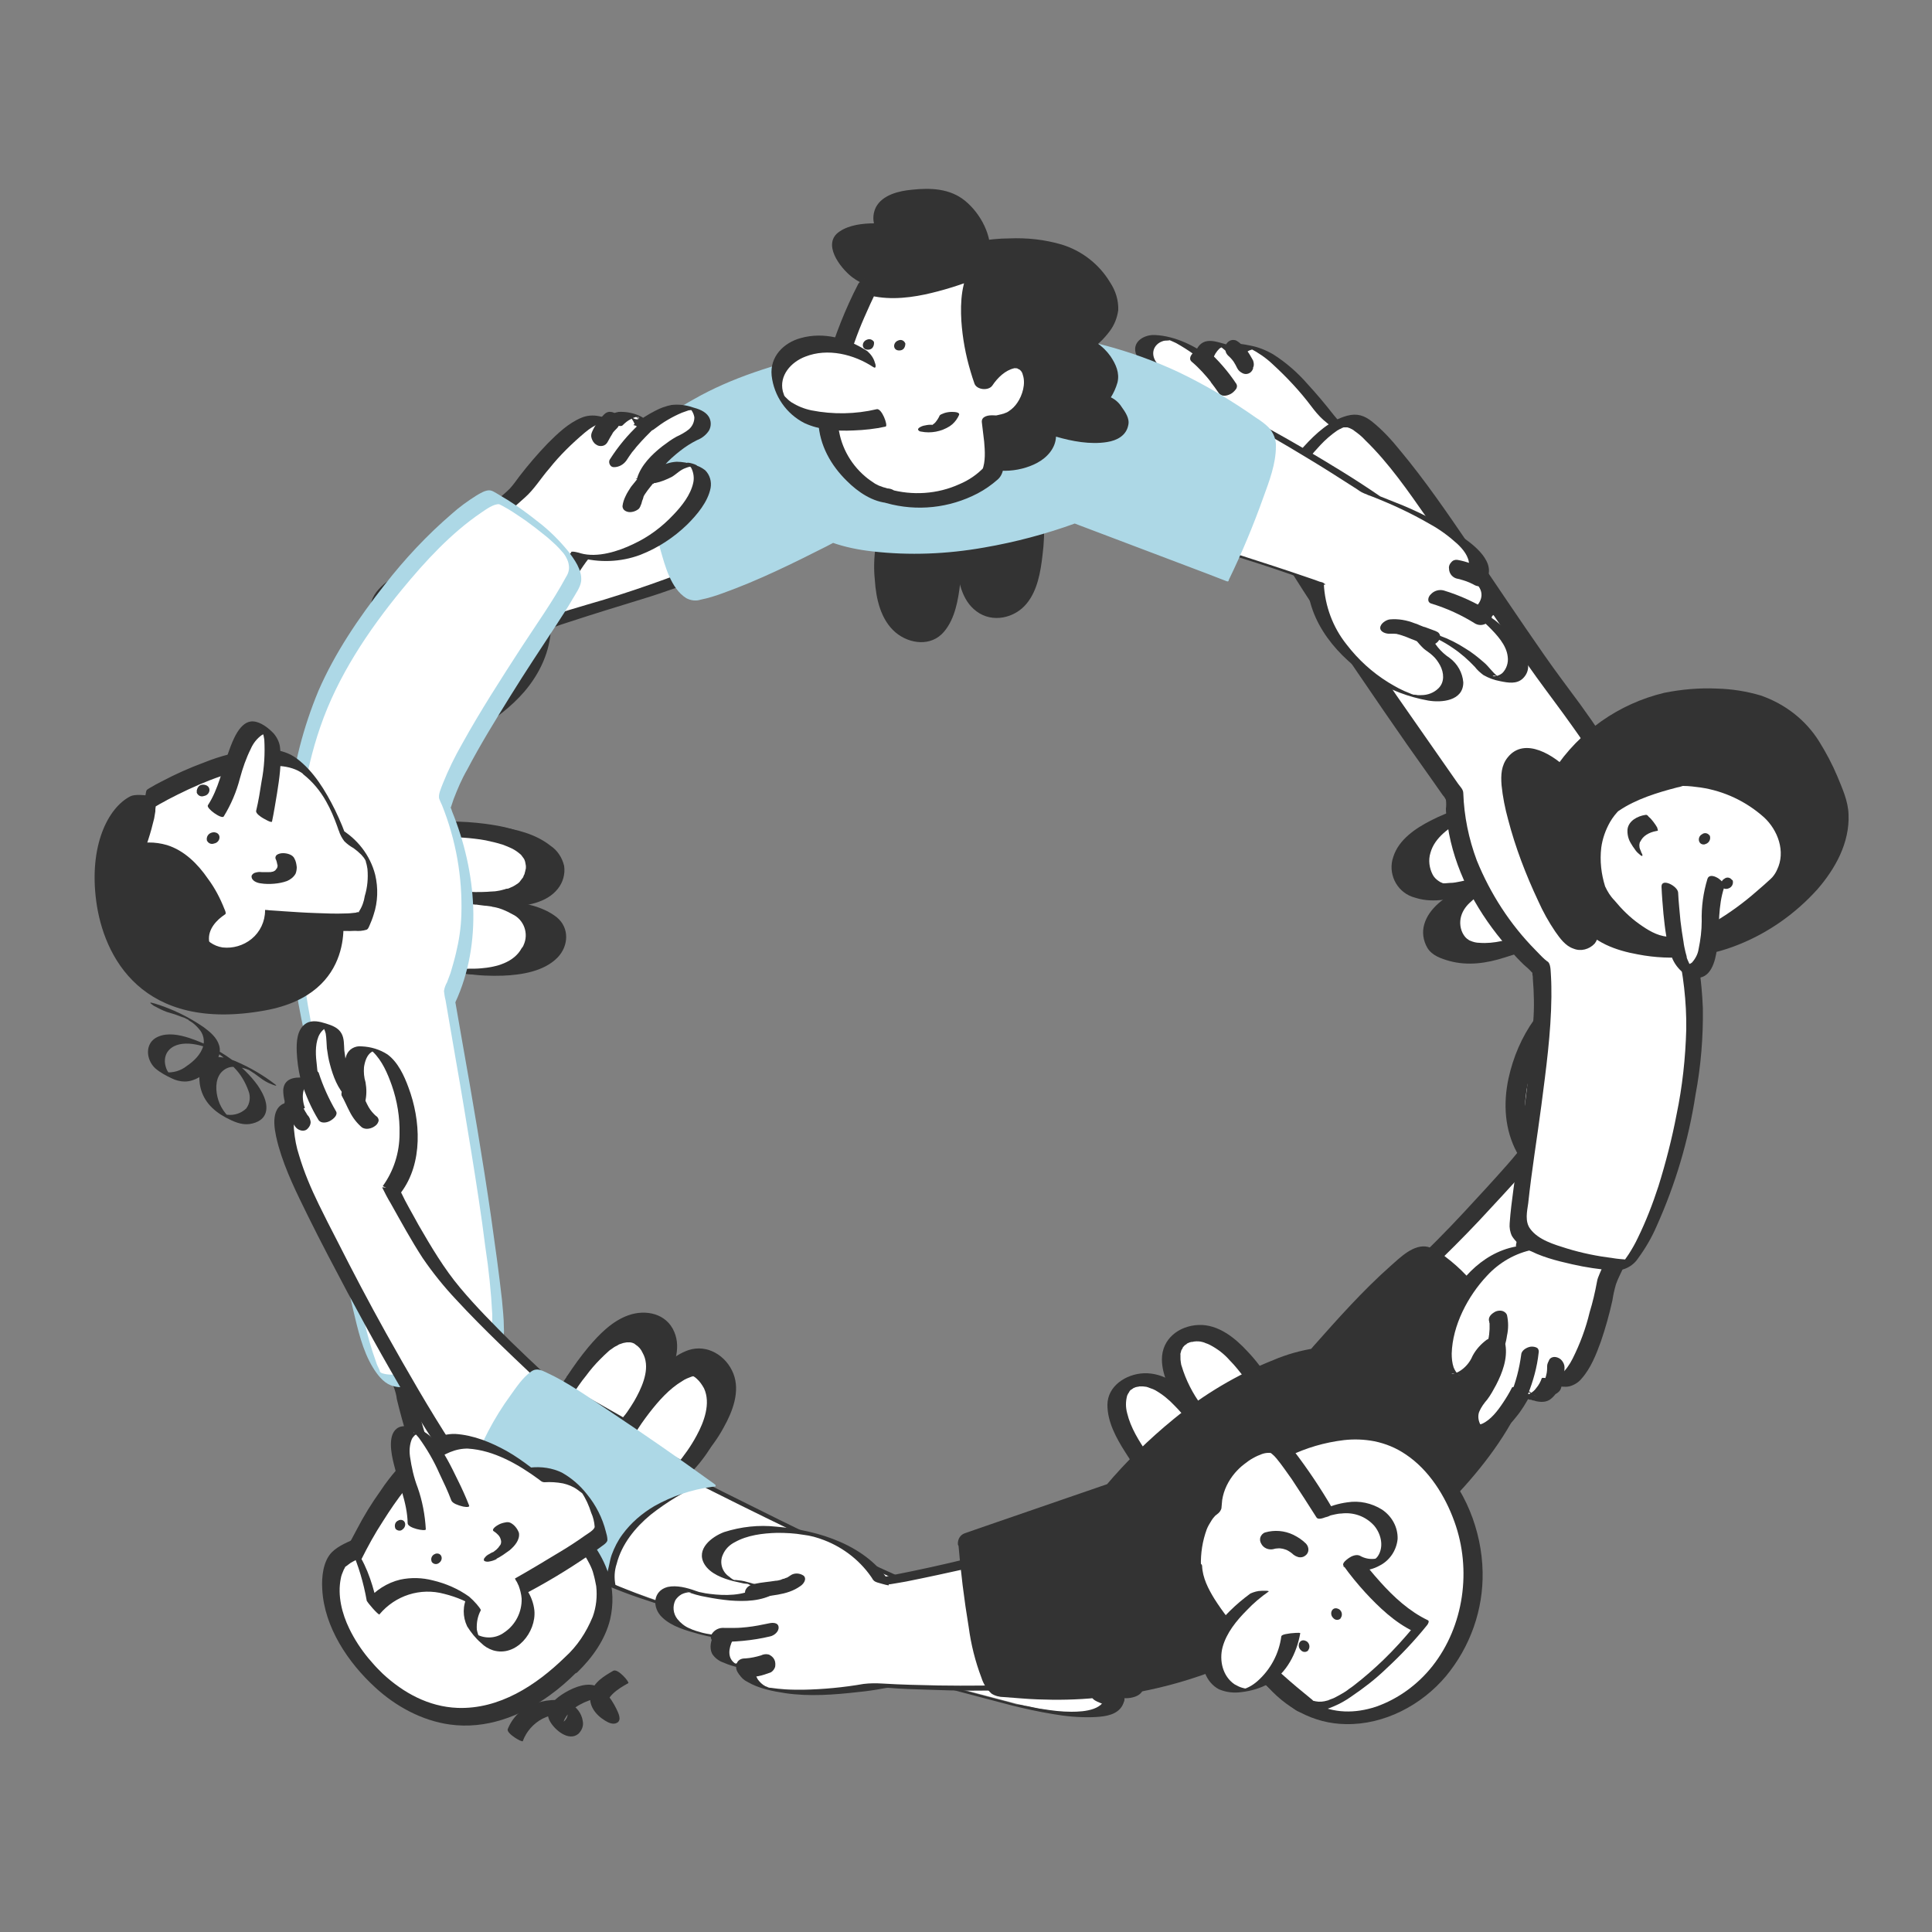 <svg transform="scale(1)" version="1.1" id="ZD7WC4E3kS" xmlns="http://www.w3.org/2000/svg" xmlns:xlink="http://www.w3.org/1999/xlink" x="0px" y="0px" viewBox="0 0 500 500" xml:space="preserve" class="pbimage_pbimage__wrapper__image__0LEis false"><rect x="0" y="0" width="500" height="500" fill="#808080" stroke="none"/><title>Diversity 3</title><style type="text/css"> .st0{fill:#FFFFFF;} .st1{fill:#222;} .st2{fill:LIGHTBLUE;}
 .st2{fill:LIGHTBLUE;}
 .st1{fill:#333;}
 .st0{fill:#FFFFFF;}</style><g id="hand"><path class="st0" d="M179.9,383c0,0,50.8,25.7,64.9,30.3c14.1,4.6,17.6,5.3,17.6,5.3c8.1-13.1,30.1-11.1,33.4-5.1
		c2.7,5-3.3,7.2-5.3,7s-5,1.6-5,1.6c3.8,2.7,11.3,2.3,14.8,1.1s6.7,1.9,4.5,5.5s-11.3,4-11.3,4c2.5,6.7-4.8,5.8-4.8,5.8
		c0.3,9.6-26.5,2.2-26.5,2.2s-83.4-21.6-105-31.4C157,409.5,153.1,394.8,179.9,383z" fill="#FFFFFF"></path><path class="st1" d="M177.8,382.6c9,4.6,18.1,9.1,27.2,13.5c7.1,3.5,14.3,6.9,21.5,10.2c5.4,2.6,11,4.9,16.7,7
		c4.9,1.6,9.9,3.2,14.9,4.6c1.6,0.5,3.3,1,4.9,1.3c0.3,0,1.6,0.5,1.9,0.2c4.2-6.7,12.3-9.7,20-9.7c0.8,0,1.6,0,2.4,0.1
		c0.6,0.1,1.7,0.2,1.9,0.3s0.4,0.1,0.1,0c0.1,0,0.2,0.1,0.4,0.1c0.6,0.2,1.1,0.5,1.6,0.8c2.5,1.5,3.9,4.9,1.5,7.2
		c-1.2,1.1-2.7,1.7-4.3,1.7c-1.9,0.1-3.8,0.6-5.4,1.7l0.1,0.1c2.8,1.9,6.5,2.7,9.8,3.1c2.9,0.4,5.9,0.2,8.7-0.5
		c0.5-0.1,1.1-0.3,1.6-0.4c0.2,0,0.5,0,0.7-0.1c-0.2,0.1-2.6-0.9-2.3-0.6s0.5,0.4,0.7,0.7c0.9,1.3,0.9,2.9,0,4.2
		c-1.2,2.1-3.8,2.9-6,3.4c-1.2,0.3-2.4,0.5-3.5,0.6c-0.4,0-0.8,0.1-1.2,0.1c-0.2,0-0.8,0-0.3,0c-0.1,0-0.3,0-0.4,0.1
		c0.7,1.9,0.9,4.3-1.3,5.3c-0.7,0.3-1.4,0.4-2.1,0.5c-0.2,0-1.4-0.1-0.6,0c0.1,0-0.8-0.1-0.8,0c0.1,4.5-5.6,4.9-8.9,4.9
		c-2.5,0-5-0.3-7.5-0.7c-0.9-0.1-2.2-0.4-3.2-0.6l-0.4-0.1l-0.7-0.1l-1.4-0.3l-1.1-0.1c0.7,0.2,0,0-0.3-0.1l-0.7-0.2l-1-0.3
		l-7.3-1.9c-9.7-2.6-19.4-5.2-29.1-7.9c-11.9-3.3-23.8-6.7-35.8-10.4c-9.5-2.9-18.9-5.7-27.8-9.4c-0.8-0.3-1.5-0.6-2.3-1l0.6,0.4
		c-0.4-1.9-0.3-3.8,0.3-5.6c1.3-5.1,4.8-9.4,8.8-12.7c4.2-3.3,8.8-6.1,13.7-8.2c0.4-0.2-1.5-0.8-1.6-0.8c-0.7-0.2-2.3-0.9-3-0.6
		c-8.1,3.6-16.8,8.6-21.1,16.8c-1.1,2-1.7,4.2-2,6.4c-0.2,1.1-0.2,2.2,0.1,3.3c0.2,0.6,1,0.8,1.6,1c1,0.5,2.1,0.9,3.1,1.3
		c2.7,1.1,5.5,2.1,8.3,3c7,2.4,14.1,4.6,21.2,6.8c15.4,4.7,31,9,46.6,13.3c8.8,2.4,17.5,4.7,26.3,7c3.6,0.9,7.2,1.7,10.9,2.3
		c3.4,0.6,6.8,0.9,10.3,0.8c2.4-0.1,5.4-0.3,7.1-2.2c0.7-0.8,1.1-1.8,1-2.8h-0.8c1.3,0.2,2.7,0.1,3.9-0.4c2.4-1,2.4-3.3,1.6-5.5
		l-0.4,0.1c2.3-0.1,4.6-0.4,6.8-1c2.8-0.8,7-3.2,5.4-6.8c-0.9-2-3.4-2.6-5.3-3c-1.1-0.3-2.2-0.4-3.3-0.3c-0.9,0.1-1.7,0.5-2.6,0.6
		c-2,0.4-4,0.6-6.1,0.4c-0.4,0-0.9-0.1-1.3-0.1s0.3,0.2,0.1,0s-1-0.4-1-0.5c0.2-0.2,0.5-0.3,0.7-0.4c0.8-0.4,1.7-0.8,2.6-1
		c0.7-0.1,1.4-0.1,2.2-0.1c1.3-0.1,2.5-0.6,3.5-1.4c2.5-1.7,2.4-4.9,0.3-6.9s-4.9-2.8-7.5-3.5c-3.3-0.9-6.7-1.4-10.1-1.3
		c-7.6,0.2-15.5,3.1-19.7,9.8l1.9,0.2c-0.8-0.2,0.6,0.2-0.1,0l-0.9-0.2l-0.6-0.2l-0.4-0.1l0,0c-4.1-1.2-8.2-2.5-12.2-3.8
		c-2.8-0.9-4.4-1.5-7.1-2.6c-3-1.2-6-2.5-8.9-3.9c-13.4-6-26.6-12.5-39.8-19.1c-3.2-1.6-6.5-3.2-9.7-4.9c-1-0.5-2.1-0.8-3.3-1
		C178.5,382.3,176.9,382.1,177.8,382.6z" fill="#222"></path><path class="st1" d="M277.4,421c0.6,0.6,1.3,1.1,2.1,1.4c0.8,0.4,1.6,0.7,2.5,0.9c1.4,0.4,2.9,0.6,4.3,1c1.2,0.3,2.6-0.1,3.3-1.2
		c0.3-0.4,0.4-1,0.3-1.5c-0.2-0.5-0.6-0.8-1.1-1c-1.4-0.4-2.7-0.6-4.1-1c-0.7-0.2-1.3-0.4-2-0.6c0.1,0,0.4,0.2,0.1,0.1l-0.2-0.1
		c-0.1-0.1-0.3-0.2-0.4-0.2c-0.3-0.2-0.6-0.4-0.9-0.6l0.4,0.3l-0.1-0.1c-0.4-0.4-0.9-0.6-1.5-0.6c-0.7,0-1.3,0.1-1.9,0.5
		c-0.5,0.3-0.9,0.7-1.1,1.3C277,420,277,420.6,277.4,421L277.4,421z" fill="#222"></path><path class="st1" d="M282.5,432.4c3.4,1.1,6.8,1.8,10.4,1.9c1.2,0.1,2.4-0.5,3.1-1.6c0.4-0.6,0.3-1.4-0.2-1.8
		c-0.2-0.2-0.5-0.3-0.8-0.3c-3.2-0.1-6.4-0.7-9.4-1.7c-1.2-0.3-2.5,0.1-3.3,1C281.7,430.7,281.3,432,282.5,432.4L282.5,432.4z" fill="#222"></path><path class="st1" d="M284,440.4c1.5,0.7,3.1,1.2,4.8,1.3c0.6,0,1.2-0.2,1.6-0.6c0.4-0.4,0.7-1,0.6-1.6c0-0.7-0.3-1.3-0.7-1.8
		c-0.4-0.5-1-0.8-1.6-0.8c-0.6,0-1.2-0.1-1.8-0.3l0.6,0.1c-0.8-0.2-1.6-0.5-2.4-0.9c-1.1-0.4-2.3,0.1-2.7,1.2c0,0.1-0.1,0.2-0.1,0.3
		c-0.1,0.6-0.1,1.3,0.2,1.9l0.4,0.5C283.2,440,283.6,440.2,284,440.4L284,440.4z" fill="#222"></path></g><g id="character-1"><path class="st0" d="M298.7,382.4c0,0-16.4-18.9-6.8-24.2s19.8,12.1,19.8,12.1L298.7,382.4z"></path><path class="st1" d="M301,381.4c-1.4-1.6-2.8-3.4-4-5.2c-2.2-3.2-4.4-6.7-5.3-10.5c-0.4-1.5-0.4-3,0-4.5c0.1-0.3,0.3-0.6,0.5-0.9
		c0.2-0.3-0.1,0.1,0.1-0.2s0.3-0.4,0.5-0.5c-0.4,0.3,0.8-0.5,0.4-0.3c0.2-0.1,0.5-0.2,0.7-0.3c0.5-0.2,0.2-0.1,0,0
		c0.2,0,0.3-0.1,0.5-0.1c0.1,0,0.7-0.1,0.3-0.1c0.2,0,0.5,0,0.7,0c-0.4,0,0.3,0,0.4,0c0.3,0,0.5,0.1,0.8,0.1
		c-0.2-0.1,0.3,0.1,0.4,0.1c0.3,0.1,0.5,0.2,0.8,0.3c0.4,0.1,0.8,0.3,1.2,0.5c1.9,1.1,3.5,2.4,5,4c2.2,2.2,4.1,4.7,5.7,7.4l0.3-1.6
		l-13.1,12.1c-0.5,0.4-0.6,1.2-0.1,1.7c0.2,0.2,0.4,0.3,0.7,0.4c1.2,0.3,2.5,0,3.4-0.8l13-12.2c0.5-0.4,0.6-1.1,0.3-1.6
		c-1.5-2.5-3.3-4.9-5.3-7.1c-3.4-3.6-7.7-6.9-12.9-6.7c-4.6,0.2-9.4,3.3-9.4,8.2c0,4.4,2.3,8.6,4.6,12.2c1.6,2.6,3.4,5.1,5.4,7.4
		C297.8,384.9,302.4,383.1,301,381.4z"></path><path class="st0" d="M313,370.4c0,0-16.4-18.9-6.8-24.2s19.8,12.1,19.8,12.1L313,370.4z"></path><path class="st1" d="M315,369c-1.4-1.6-2.8-3.4-4-5.2c-2.3-3.1-4.1-6.6-5.2-10.3c-0.1-0.4,0,0.1-0.1-0.3c0-0.2-0.1-0.4-0.1-0.6
		c-0.1-0.5-0.1-0.9-0.1-1.4c0-0.2,0-0.4,0-0.6c0-0.4-0.1,0.2,0-0.3c0.1-0.4,0.2-0.7,0.3-1.1c-0.2,0.6,0.5-0.7,0.3-0.5
		s0.2-0.2,0.2-0.2s0.5-0.5,0.1-0.2c0.2-0.1,0.4-0.3,0.6-0.4l0.3-0.2c0,0-0.4,0.2-0.1,0c0.2-0.1,0.5-0.2,0.7-0.3l0.4-0.1
		c0.7-0.2-0.2,0,0.2,0c0.7-0.2,1.5-0.2,2.2-0.1c0.5,0.1,0.9,0.2,1.3,0.4c0.4,0.1,0.8,0.3,1.2,0.5c1.9,1,3.6,2.3,5,3.9
		c1.5,1.5,2.8,3.2,4.1,4.9c0.4,0.6,0.8,1.2,1.2,1.8c0.2,0.3,0.3,0.7,0.1,0.1c0,0.1,0.1,0.1,0.1,0.2l0.5-2.1l-13,12.1
		c-0.8,0.7-0.8,1.9-0.1,2.6c0.1,0.1,0.2,0.2,0.3,0.3c1.2,0.6,2.6,0.3,3.5-0.6l13-12.1c0.6-0.5,0.8-1.4,0.5-2.1
		c-1.5-2.6-3.4-5.1-5.5-7.3c-3.2-3.5-7.6-7.1-12.7-6.9s-9.5,3.6-9.5,8.9c0,4.4,2.5,8.7,4.7,12.3c1.6,2.6,3.5,5.1,5.5,7.5
		C312.6,373.8,316.9,371.1,315,369z"></path><path class="st0" d="M395.1,298.9c-9.3-16.7,5.5-41.2,13.8-41.7c6.8-0.4,5.8,7.8,4.4,10s-1.2,6.7-1.2,6.7
		c5.1-2.9,8.9-11.9,9.7-16.6s5.9-6.8,8.5-2.1c2.6,4.7-2.3,15.4-2.3,15.4c8.6,0.8,3.5,8.8,3.5,8.8c10.4,5-12.9,32.2-12.9,32.2
		s-28.1,57.5-50,67l-23.3-30.1c0,0,20.9-18.1,34-32S395.1,298.9,395.1,298.9z"></path><path class="st1" d="M397.6,299.5c-5.2-9.6-2.9-21.5,2.1-30.6c2-3.6,4.5-7.2,7.9-9.6c1.3-0.9,2.8-1.4,4.3-1.4
		c-3.5,0.3-2.7-1.1-1.9-0.4c0.2,0.1,0.3,0.3,0.5,0.4c0.3,0.3,0.6,0.7,0.8,1.1c0.4,0.8,0.6,1.8,0.6,2.7c0.1,1.8-0.3,3.6-1.1,5.2
		c-0.9,2-1.3,4.3-1.1,6.5c0,0.7,4.3,1.6,4.8,1.3c3-1.8,5.1-4.9,6.6-7.9c0.8-1.6,1.5-3.2,2.1-4.9c0.5-1.5,0.7-3,1.1-4.5
		c0.4-1.6,1.4-2.9,2.8-3.7c0.3-0.1,0.7-0.2,1-0.3c0.1,0,0.5,0,0.5,0c-0.2,0.1-2.6-0.9-2.3-0.5c0.7,0.7,1.2,1.4,1.7,2.2
		c1.2,2.7,0.4,6.1-0.3,8.8c-0.6,2.1-1.3,4.2-2.2,6.2c-0.2,0.4,3.7,1.3,4.1,1.3c1.6,0.2-1.4-0.9-0.7-0.2c0.2,0.2,0.4,0.3,0.6,0.5
		c0.4,0.4,0.6,0.8,0.8,1.3c0.2,0.9,0.2,1.8,0,2.6c-0.3,1.2-0.7,2.3-1.4,3.3c0.1,0.1,0.2,0.2,0.3,0.2c3.1,1.5,2.6,5.4,1.8,8.1
		c-1.4,4.2-3.4,8.2-6,11.8c-2.2,3.4-4.6,6.6-7.1,9.7c-0.8,0.8-1.5,1.7-2.1,2.7c-2.8,5.6-5.8,11.1-8.9,16.5
		c-5.3,9.5-11.2,18.7-17.6,27.6c-3.1,4.3-6.6,8.5-10.2,12.4c-3,3.3-6.5,6.2-10.3,8.6c-0.8,0.5-1.7,0.9-2.5,1.3l4.7,1.2l-22.2-28.7
		c-0.2-0.2-1.1-1-1.1-1.4c0,0.1,0.8-0.6,1-0.8c2.7-2.4,5.4-4.7,8.1-7.1c8.9-8.1,17.7-16.3,26-25.1c4-4.3,8.1-8.7,12-13.1
		c1-1.1,1.9-2.2,2.8-3.3c0.1-0.2-2.2-0.9-2.3-1c-0.4-0.1-2.2-0.8-2.5-0.3c-0.9,1.1-1.8,2.2-2.7,3.2c-3.7,4.2-7.5,8.3-11.3,12.4
		c-9,9.7-18.7,18.7-28.5,27.5c-2.4,2.1-4.8,4.3-7.3,6.4l0.1,0.1l20.5,26.5l2.9,3.7c0.4,0.5,1.8,0.7,2.3,0.9s1.8,0.6,2.4,0.4
		c3.8-1.8,7.2-4.3,10.1-7.2c3.8-3.6,7.3-7.6,10.5-11.8c6.8-8.9,12.9-18.2,18.4-27.9c3.6-6.2,7-12.5,10.2-18.9
		c0.4-0.8,0.9-1.6,1.5-2.3c2.3-2.8,4.4-5.6,6.5-8.6c2.7-3.7,5-7.8,6.8-12c1.1-2.8,2.4-6.8,0.2-9.4c-0.5-0.6-1.1-1-1.8-1.3l0.3,0.2
		c1-1.5,1.5-3.2,1.5-4.9c-0.1-1.2-0.7-2.3-1.7-3c-2.2-1.3-4.8-2.1-7.4-2.2l4.1,1.3c0.9-2.1,1.7-4.2,2.2-6.4c0.8-3,1.6-6.8-0.3-9.6
		c-1.3-2-3.6-2.6-5.8-3.1c-1.8-0.4-3.5-0.5-5,0.7s-1.9,2.8-2.3,4.5c-0.4,1.8-0.9,3.5-1.7,5.2c-1.6,4-4.1,8.4-7.9,10.7l4.8,1.3
		c-0.1-2.1,0.2-4.3,1-6.2c0.8-1.5,1.2-3.3,1.3-5c0.1-2-0.8-3.8-2.4-5c-1.5-0.9-3.2-1.4-4.9-1.7c-1.2-0.3-2.4-0.3-3.5-0.1
		c-3.7,0.7-6.7,4.4-8.8,7.2c-3.3,4.6-5.5,9.8-6.7,15.3c-1.4,6.5-1,13.3,2.2,19.2c0.3,0.6,1.8,0.8,2.3,1c0.6,0.2,1.1,0.3,1.7,0.4
		C396.9,299.5,397.6,299.6,397.6,299.5z"></path><path class="st1" d="M406.8,281.2c1.2-0.5,2.2-1.2,3.2-2c0.8-0.7,1.6-1.5,2.3-2.4c0.6-0.7,1.2-1.5,1.7-2.2c0.3-0.4,0.6-0.8,0.9-1.1
		l0.4-0.5l0.2-0.3c0.1-0.1,0-0.1-0.2,0.2l0.1-0.2c0.4-0.4,0.7-0.9,0.7-1.4c0-0.5-0.3-1-0.7-1.2c-1.1-0.6-2.5-0.3-3.4,0.5
		c-1.3,1.5-2.5,3.1-3.7,4.6c-0.1,0.2-0.3,0.3-0.4,0.5s-0.4,0.4,0.1-0.1l-0.2,0.2c-0.3,0.3-0.6,0.6-0.9,0.9l-0.5,0.4l-0.3,0.2
		c0.6-0.5,0.3-0.2,0.1-0.1c-0.2,0.1-0.4,0.3-0.6,0.4c-0.2,0.1-1,0.5-0.1,0.1c-0.6,0.2-1.1,0.6-1.5,1.1c-0.3,0.4-0.4,0.9-0.3,1.4
		C404.5,281.4,405.8,281.8,406.8,281.2L406.8,281.2z"></path><path class="st1" d="M422.3,280.9c3.1-3.3,5.8-7,8-11c0.4-0.6,0.3-1.4-0.3-1.8c-0.2-0.1-0.4-0.2-0.7-0.2c-1.3-0.1-2.5,0.5-3.2,1.6
		c-1,1.9-2.2,3.7-3.4,5.4l-0.2,0.3c0,0-0.3,0.4-0.1,0.1l-0.1,0.1c-0.1,0.1-0.2,0.2-0.3,0.4l-1,1.2c-0.7,0.8-1.4,1.6-2.2,2.4
		s-0.9,2,0.2,2.4C420.2,282.2,421.5,281.8,422.3,280.9L422.3,280.9z"></path><path class="st1" d="M430.3,285.6c1.6-1.3,3-2.9,4-4.8c0.3-0.6,0.4-1.2,0.2-1.8c-0.2-0.6-0.6-1.2-1.1-1.6c-0.5-0.4-1.1-0.5-1.7-0.4
		c-0.6,0.1-1.1,0.5-1.4,1c-0.3,0.6-0.7,1.1-1.1,1.6l0.4-0.5c-0.7,1-1.6,1.9-2.6,2.6c-0.4,0.4-0.7,1-0.6,1.6c0,0.7,0.3,1.3,0.7,1.8
		c0.4,0.5,1,0.8,1.6,0.9h0.6C429.7,286.1,430,285.9,430.3,285.6L430.3,285.6z"></path><path class="st0" d="M228.1,409.3c-9.7-16.4-38.4-16-43-9c-3.7,5.7,3.8,8.9,6.5,8.9s6.4,2.3,6.4,2.3c-5,3-14.8,1.8-19.2,0.1
		s-8.8,1.7-6.1,6.3s14.4,5.8,14.4,5.8c-3.7,7.8,5.8,7.5,5.8,7.5c-0.9,11.5,34.3,5,34.3,5s63.9,4.6,83-9.6L296,391.1
		c0,0-26.1,9-44.8,13.3S228.1,409.3,228.1,409.3z"></path><path class="st1" d="M230.5,409.9c-6-10-18.7-13.9-29.6-14.8c-4.5-0.5-9.1,0-13.5,1.4c-3.2,1.2-7.4,4.4-5.1,8.3
		c1.5,2.5,4.8,3.7,7.5,4.4c0.9,0.2,1.8,0.4,2.7,0.6c0.3,0,0.6,0.1,0.9,0.1h0.3c0.7,0-0.2,0.1-0.6-0.2c0.6,0.3,1.2,0.6,1.9,0.9
		c0.3,0.2,0.7,0.4,1,0.6l-0.3-0.2c-3.5,2-8.1,2-12,1.5c-0.8-0.1-1.5-0.2-2.3-0.4c-0.2,0-0.3-0.1-0.5-0.1l-0.9-0.3
		c-2.2-0.8-4.9-1.5-7.2-1c-3.9,1-4.1,5.4-1.4,7.9c2.5,2.4,6.3,3.4,9.5,4.3c2.6,0.7,5.3,1.2,7.9,1.5l-4.1-1.3
		c-0.7,1.5-1.2,3.3-0.4,4.9c0.7,1.1,1.8,1.9,3,2.3c2.5,1.1,5.1,1.6,7.8,1.6l-4.5-1.4c-0.1,2,1,3.9,2.9,4.8c2.9,1.7,6.5,2.4,9.8,2.9
		c6.2,0.9,12.6,0.4,18.8-0.3c2.1-0.2,4.2-0.5,6.3-0.9c0.4-0.1,0.8-0.1,1.2-0.2c-0.4,0.1-0.1,0,0.2,0c3.5,0.3,7.1,0.4,10.6,0.5
		c14.7,0.6,29.3,0.1,43.9-1.5c7.1-0.9,14.3-2.1,21-4.7c1.4-0.5,2.7-1.1,4-1.8c0.6-0.3,1.1-0.6,1.7-0.9c0.4-0.2,1.4-0.7,1.6-1.1
		s-0.8-2.5-1.1-3.1l-12.8-31.5l-0.3-0.8c-0.2-0.5-1.6-0.8-2-0.9c-0.7-0.2-2-0.7-2.7-0.5c-8.1,2.8-16.2,5.4-24.5,7.8
		c-12.5,3.7-25.2,6.8-38,9.3c-1.8,0.4-3.6,0.8-5.4,1c-0.4,0,1.5,0.8,1.6,0.8c1,0.4,2,0.6,3,0.6c1.4-0.2,2.8-0.5,4.1-0.7
		c5.5-1.1,11-2.3,16.4-3.5c12.9-2.9,25.6-6.7,38.2-10.8c3.1-1,6.1-2,9.2-3l-4.7-1.3l11.5,28.2l2.4,5.9c0.1,0.2,0.5,0.9,0.5,1.2
		c-0.1,0.5-1.9,1.3-2.4,1.6c-5.5,3.1-12,4.7-18.2,5.8c-14.6,2.7-29.7,3-44.5,2.8c-4.8-0.1-9.7-0.2-14.5-0.5
		c-1.6-0.1-3.3-0.1-4.9,0.1c-5.2,0.9-10.4,1.4-15.7,1.5c-1.5,0-3.1,0-4.6-0.1c-1.3-0.1-2.5-0.2-3.8-0.4c-0.6-0.1,0.5,0.1-0.2,0
		l-0.4-0.1c0.9,0.2-0.5-0.1,0.4,0.1l-0.3-0.1c0.3,0.1,0.2,0.1-0.1,0c-0.1-0.1-0.4-0.2-0.7-0.3c-0.8-0.4-1.5-1.1-2-1.8
		c-0.5-0.8-0.7-1.7-0.6-2.7c0.1-0.7-3.9-1.4-4.5-1.4c-0.4,0-0.7,0-1.1,0h-0.3c-0.2,0-0.2,0,0,0c-0.2,0-0.2,0,0.1,0
		c0.1,0,1,0.3,1.1,0.3c-0.1,0-0.3-0.1-0.4-0.2c-2.3-1.4-1.8-4.1-0.8-6.1c0.2-0.4-3.7-1.3-4.1-1.3l-1.4-0.2c-0.7-0.1-1.9-0.3-2.9-0.6
		c0.5,0.1-0.7-0.2-0.3-0.1l-0.7-0.2c-0.6-0.2-1.2-0.4-1.8-0.7c-1.2-0.5-2.3-1.4-3.1-2.4c-1.1-1.4-1.3-3.3-0.5-4.9
		c0.4-0.6,0.9-1.1,1.6-1.5c0.4-0.2,0.7-0.3,1.1-0.4c0.2,0,0.4-0.1,0.6-0.1c1-0.1,0.9,0.4-0.6-0.3c1.7,0.7,3.5,1.2,5.3,1.5
		c2,0.4,4,0.7,6.1,0.9c3.9,0.3,8.1,0.2,11.6-1.8c0-0.1-0.2-0.2-0.3-0.2c-2.2-1.3-4.5-2.2-6.9-2.8c-0.9-0.3-1.9-0.4-2.9-0.5
		c-0.3,0-0.6,0-0.9,0c-0.3,0-0.1,0,0.1,0c0.4,0.1,1.4,0.5,0.6,0.1c-0.5-0.2-1-0.5-1.4-0.9c-1.9-1.2-2.7-3.7-1.7-5.8
		c0.6-1.4,1.7-2.5,3.1-3.2c3.2-1.8,7.2-2.3,10.9-2.4c2.3,0,4.5,0.1,6.8,0.5c1.8,0.2,3.6,0.7,5.4,1.4c5.2,2,9.7,5.6,12.7,10.3
		c0.4,0.6,1.7,0.8,2.3,1c0.6,0.2,1.2,0.3,1.7,0.4C229.8,409.9,230.6,410,230.5,409.9z"></path><path class="st1" d="M204.6,407.7c-0.1,0.1-1.1,0.7-1.1,0.7c0.4-0.2,0.4-0.2,0.1-0.1l-0.3,0.1c-0.2,0.1-0.4,0.2-0.6,0.2
		c-0.2,0.1-0.4,0.1-0.6,0.2c0.4-0.1,0.4-0.1,0.1,0l-0.3,0.1c-0.4,0.1-0.8,0.2-1.2,0.2c-1.8,0.3-3.6,0.4-5.4,0.8
		c-0.7,0.1-1.3,0.4-1.8,0.8c-0.4,0.4-0.7,0.9-0.7,1.4c0.2,1,1.1,1.7,2.1,1.6c0.1,0,0.2,0,0.3-0.1c4-0.8,8.4-0.6,11.9-3.1
		c0.8-0.5,1.8-1.8,0.9-2.7C207,407.1,205.6,407,204.6,407.7L204.6,407.7z"></path><path class="st1" d="M199.1,420.1c-1.9,0.4-3.9,0.8-5.8,1c-1,0.1-2,0.2-3,0.2s-1.9,0-2.9,0c-1.3-0.1-2.5,0.5-3.2,1.6
		c-0.4,0.6-0.3,1.4,0.3,1.8c0.2,0.1,0.5,0.2,0.7,0.2c4.7,0.1,9.5-0.3,14.1-1.4c1-0.2,2.3-1.2,2.2-2.4S200,419.9,199.1,420.1
		L199.1,420.1z"></path><path class="st1" d="M197,428.4l-0.5,0.2L197,428.4c-1.3,0.4-2.7,0.7-4.1,0.8h0.6h-0.8c-0.6,0-1.2,0.2-1.6,0.6
		c-0.4,0.4-0.6,1-0.6,1.6c0,0.7,0.3,1.3,0.7,1.8c0.4,0.5,1,0.8,1.6,0.9c1.1,0,2.3-0.1,3.4-0.3c1.1-0.2,2.2-0.6,3.3-1
		c0.5-0.3,0.9-0.8,1.1-1.4c0.1-0.6,0.1-1.3-0.2-1.9c-0.3-0.6-0.8-1-1.4-1.3l-0.6-0.1C197.8,428.1,197.4,428.2,197,428.4L197,428.4z"></path><path class="st1" d="M250.4,399c0,0,3.1,38,9.2,38s46,7.4,87.7-25.8s46-51.6,46.1-55.3c0.3-8.5-20.4-31.2-25.3-31.2
		s-27.6,26.4-27.6,26.4s-25.8,3.1-52.8,35L250.4,399z"></path><path class="st1" d="M248,399.3c0.6,7.3,1.5,14.6,2.7,21.8c0.6,4.5,1.7,8.9,3.3,13.1c0.5,1.6,1.4,3,2.6,4.1
		c0.9,0.6,2.1,0.9,3.2,0.9c2.9,0.2,5.9,0.5,8.8,0.6c5.1,0.2,10.2,0.1,15.2-0.4c14.7-1.3,29-5.5,42.1-12.2c8.7-4.5,16.9-9.8,24.5-16
		c6.9-5.6,13.6-11.4,20-17.6c7.8-7.6,15.3-15.9,20.7-25.4c2.1-3.7,4.4-8.1,4.6-12.5c0.2-4.2-2.6-8.5-4.8-11.8
		c-3.3-5-7.1-9.6-11.4-13.8c-1.7-1.8-3.5-3.4-5.5-4.9c-1.3-1.1-2.8-1.9-4.4-2.5c-3.7-0.9-7.3,2.8-9.8,5
		c-7.1,6.3-13.5,13.5-19.8,20.6c-0.4,0.5-0.9,1-1.3,1.5l1.7-0.9c-3.8,0.6-7.4,1.6-10.9,3.1c-9.3,3.7-18,8.9-25.7,15.2
		c-6.5,5.3-12.4,11.1-17.8,17.5l1.1-0.8l-32.8,11.3l-4.6,1.6c-1.2,0.4-1.9,1.6-1.8,2.9c0.4,1.3,1.8,1.4,2.8,1.1l30-10.3l6.2-2.1
		c0.4-0.1,0.8-0.2,1.2-0.4c0.9-0.5,1.7-1.2,2.3-2.1c1.2-1.3,2.3-2.6,3.5-3.9c7.3-8,15.7-14.8,24.9-20.4c5.4-3.2,11.2-5.8,17.3-7.6
		c0.7-0.2-0.5,0.1,0.2,0l0.6-0.2l1.2-0.3c0.5-0.1,1-0.2,1.6-0.3c1.1-0.2,2.1-0.7,2.8-1.5c3.6-4.1,7.3-8.2,11-12.2
		c2.5-2.6,5.1-5.3,7.7-7.8l1.7-1.5l0.8-0.7c0.5-0.4-0.3,0.2,0,0l0.5-0.4c0.9-0.7,1.8-1.4,2.8-2l0.3-0.2c0,0-0.6,0.2-0.3,0.1
		c0.2-0.1,0.3-0.1,0.5-0.2c0.5-0.3-0.6,0.1-0.1,0s-0.7,0,0,0c0.1,0-0.5-0.2,0,0c0.2,0.1,0.4,0.2,0.6,0.2c0.6,0.2-0.1-0.1,0.2,0.1
		s0.5,0.3,0.8,0.5c2.6,1.8,5,3.9,7.2,6.3c2.7,2.8,5.2,5.7,7.5,8.8c2.2,2.8,4.1,5.8,5.7,9c0.6,1.2,1,2.4,1.2,3.7c0.1,0.4,0,0,0-0.1
		c0,0.1,0,0.3,0,0.4s0,0.3,0,0.4s0,0.3,0,0.5s0,0.3-0.1,0.5c0,0.4,0.1-0.6,0-0.2c0,0.1,0,0.3-0.1,0.4c-0.1,0.5-0.2,1.1-0.4,1.6
		c-0.2,0.7-0.4,1.4-0.7,2c-0.1,0.4-0.3,0.8-0.5,1.1l-0.2,0.6c0.3-0.7-0.1,0.1-0.1,0.3c-1,2-2,4-3.2,5.9c-3.7,5.8-8,11.3-12.9,16.3
		c-7.7,8.1-15.9,15.6-24.6,22.6c-9.7,8-20.4,14.5-32,19.4c-8.9,3.7-18.3,6.1-27.9,7.4c-6.6,0.9-13.3,1.1-20,0.7c-2-0.1-4-0.3-6-0.4
		c-0.6,0-1.2-0.1-1.8-0.1h-0.3c-0.5,0,0.3,0.1,0.1,0c-0.5-0.2,0.2,0.3,0,0c-0.1-0.1-0.3-0.2-0.4-0.3c-0.3-0.2,0.3,0.4,0.1,0.1
		c-0.1-0.1-0.1-0.2-0.2-0.2l-0.4-0.5c-0.1-0.2-0.2-0.4-0.4-0.6s-0.4-0.8-0.3-0.6s-0.2-0.5-0.3-0.7s-0.2-0.5-0.3-0.8
		c-0.2-0.7-0.5-1.3-0.7-2c-0.9-3.1-1.6-6.2-2.1-9.4c-1.1-6.2-1.8-12.1-2.4-18c-0.1-1-0.2-2.1-0.3-3.1
		C252.5,395.6,247.8,396.8,248,399.3z"></path><path class="st0" d="M323.2,424.5c0,0,9.8,25.8,32.8,19.2s34-38.2,16.6-61.3s-46.6-3.2-46.6-3.2L323.2,424.5z"></path><path class="st1" d="M320.8,424.9c1.5,3.9,3.7,7.5,6.4,10.6c5.3,6.4,12.7,10.6,21.1,10.7c9.9,0.2,19.6-4.9,25.9-12.4
		c6.3-7.6,9.7-17.2,9.5-27c-0.2-10.7-4.6-21.8-12.3-29.2c-7.3-7-17.2-9.1-27-7.5c-6.7,1.1-13.1,3.5-18.9,7c-1,0.6-2,1.1-2.1,2.3
		c-0.1,1.9-0.2,3.7-0.3,5.5l-2.3,38.4l0,0.9c-0.1,2,4.9,2.1,5,0l0.9-15.3l1.5-24.4l0.3-5.6l-0.7,1.1c0.5-0.4,1.1-0.7,1.7-1
		s1.2-0.7,1.9-1c0.4-0.2,0.8-0.4,1.1-0.6l0.6-0.3l0.4-0.2c4.5-2.2,9.3-3.6,14.3-4.2c2.6-0.3,5.3-0.2,7.9,0.3
		c2.9,0.6,5.6,1.7,8.1,3.4c6,4,10.2,10.7,12.6,17.4c4.5,12.4,2.5,27-5.7,37.4c-3.8,4.8-8.9,8.5-14.6,10.5
		c-5.5,1.8-10.9,1.7-15.8-0.8c-6.8-3.5-11.3-9.9-14.4-16.7c-0.1-0.1-0.1-0.3-0.2-0.4C325,422.2,320,422.7,320.8,424.9z"></path><path class="st0" d="M308.6,406c0.2,12.9,29.1,35.5,29.1,35.5c10.4,3.3,29.9-20.8,29.9-20.8c-9.2-4.3-17.9-16.7-17.9-16.7
		c8.1,4,13.1-5,7.5-10.8s-14.4-1.5-14.4-1.5s-9.1-14.8-11.7-16.8s-17.1,4.2-17.3,16.3C313.8,391.2,308.4,394.7,308.6,406z"></path><path class="st1" d="M306.3,406.9c0.2,2.9,1.1,5.7,2.7,8.1c1.8,3,3.9,5.9,6.2,8.6c4.7,5.4,9.8,10.4,15.3,15c1.5,1.3,3,2.6,4.6,3.8
		c1.4,1.1,3.3,1,4.9,0.8c3.5-0.7,6.9-2.1,9.8-4.2c3.1-2.1,6.1-4.4,8.8-7c3.9-3.6,7.5-7.4,10.8-11.5c0.2-0.3,0.6-1,0.1-1.2
		c-4.8-2.3-8.8-6-12.3-9.9c-1.9-2.1-3.7-4.3-5.4-6.6l-4.2,2.6c3,1.5,6.5,1.4,9.4-0.2c2.6-1.3,4.4-3.9,4.7-6.9c0.1-3.1-1.5-5.9-4-7.6
		c-2.7-1.7-5.9-2.4-9-1.9c-2.3,0.3-4.5,1-6.5,1.9l2.7-0.2c-3.1-5.3-6.5-10.4-10.2-15.2c-0.6-0.8-1.3-1.5-2.2-2
		c-1.4-0.4-2.8-0.3-4.1,0.1c-3.8,1-7.4,3-10.3,5.6c-3.9,3.3-6.3,8-6.6,13.1l1.2-1.5C307.6,394,306.2,401.3,306.3,406.9
		c0,1.6,4.5-0.2,4.5-1.7c-0.1-3.2,0.4-6.4,1.5-9.4c0.3-0.8,0.8-1.6,1.3-2.4c0.2-0.3,0.4-0.6,0.7-0.9c0,0,0.4-0.5,0.2-0.2l0.2-0.2
		c0.1-0.1,0.4-0.2,0.4-0.4c-0.1,0.2-0.5,0.4-0.2,0.2c0.6-0.3,1-0.9,1.2-1.5c0.1-0.7,0.1-1.5,0.2-2.2c0.4-2.6,1.6-5,3.3-7
		c0.7-0.8,1.5-1.6,2.3-2.2c0.3-0.2,0.8-0.6,1.2-0.9l0.6-0.4l0.7-0.4c0.7-0.4,1.4-0.7,2.2-1c0.6-0.2,1.1-0.3,1.7-0.3
		c0.3,0,0.2,0,0.1,0c0.1,0,0.3,0,0.4,0c0.3,0.1-0.2-0.1,0,0c0.1,0.1,0.2,0.1,0.3,0.2c0.5,0.4,0.9,0.8,1.3,1.3
		c1.4,1.7,2.6,3.5,3.9,5.3c2.2,3.3,4.3,6.6,6.4,9.9c0.5,0.8,2.2,0,2.7-0.2c-0.8,0.4-0.5,0.2-0.1,0.1s0.6-0.2,1-0.4s0.2-0.1,0,0
		l0.4-0.1l0.9-0.2c0.5-0.1,1-0.2,1.5-0.2c3.2-0.4,6.3,0.7,8.5,3.1c1.7,2,2.5,5,1.3,7.4c-0.2,0.4-0.4,0.7-0.7,1
		c-0.1,0.1-0.4,0.3-0.1,0.1s0,0-0.2,0.1c-1.4,0.2-2.8-0.1-4-0.8c-0.9-0.4-2.1,0.1-2.8,0.6c-0.4,0.3-1.9,1.3-1.4,2
		c1.7,2.4,3.6,4.7,5.6,6.9c3.6,3.9,7.7,7.8,12.5,10.1l0.1-1.2c-2.5,3-5.1,5.9-7.9,8.6c-2.4,2.3-4.9,4.5-7.5,6.5
		c-0.6,0.5-1.3,0.9-1.9,1.4c-0.6,0.4-1.2,0.8-1.8,1.1c-0.4,0.2-0.7,0.4-1.1,0.6l-0.4,0.2c-0.7,0.3,0.5-0.2-0.2,0.1l-0.8,0.3
		l-0.5,0.2c-0.2,0-0.1,0,0.1,0l-0.4,0.1c-1,0.3-2,0.4-3,0.2c-0.1,0-0.7-0.2-0.6-0.1s0.1,0,0,0c-0.1-0.1-0.2-0.2-0.3-0.3
		c-1.3-1.1-2.7-2.2-4-3.3c-5-4.2-9.8-8.8-14.2-13.6c-2.6-2.8-5-5.9-7.1-9.2c-1.6-2.6-3.1-5.5-3.2-8.6
		C310.8,403.5,306.3,405.4,306.3,406.9z"></path><path class="st0" d="M326,412.1c0,0-15.9,11-11.6,20.6s17.5,3.7,19.8-9.6"></path><path class="st1" d="M323.6,412.4c-1.9,1.4-3.7,2.9-5.4,4.6c-2.9,2.9-5.8,6.3-6.7,10.3c-0.9,3.7,0.5,8.1,4,9.9
		c1.9,0.8,3.9,1,5.9,0.7c2.5-0.3,4.8-1,7-2.2c4.6-2.7,7.2-7.9,8.1-13c0.1-0.3-2.3,0-2.5,0c-0.4,0.1-2.3,0.2-2.4,0.8
		c-0.6,4.5-2.8,8.6-6.2,11.6c-0.7,0.6-1.4,1.1-2.2,1.5c-0.3,0.1-0.6,0.3-0.9,0.4c-0.1,0-0.5,0.2-0.2,0.1c0,0-0.4,0.1-0.1,0l0.7-0.1
		c0.4-0.1-0.1,0,0.2,0c-0.2,0-0.1,0-0.3,0c-0.4,0-0.7-0.1-1.1-0.2c-0.7-0.2-1.3-0.5-2-0.9c-3.1-2.1-4-6.2-3.1-9.6
		c1-3.7,3.6-6.9,6.3-9.6c1.7-1.8,3.6-3.4,5.6-4.8c0.4-0.3-1.7-0.2-1.8-0.2C325.5,411.7,324.5,412,323.6,412.4L323.6,412.4z"></path><path class="st1" d="M338,399.5c-1-1-2.1-1.7-3.3-2.3c-2.3-1.1-4.9-1.3-7.3-0.6c-0.6,0.2-1,0.7-1.2,1.2c-0.2,0.6-0.1,1.2,0.2,1.7
		c0.6,1.2,2,1.7,3.2,1.4l0.4-0.1l-0.6,0.1c0.5-0.1,1.1-0.2,1.6-0.2c0.4,0-0.6,0-0.2,0h0.4c0.2,0,0.5,0.1,0.7,0.1l0.3,0.1
		c0.4,0.1-0.6-0.2-0.2-0.1l0.6,0.2c0.4,0.1,0.7,0.3,1.1,0.5l-0.6-0.3c0.6,0.3,1.2,0.7,1.7,1.2l-0.5-0.5l0.1,0.1c0.4,0.5,1,0.8,1.7,1
		c0.6,0.1,1.2,0,1.7-0.4C338.8,401.9,338.9,400.5,338,399.5C338.1,399.5,338.1,399.5,338,399.5L338,399.5z"></path><path class="st1" d="M338.6,427c0.5-0.7,0.3-1.7-0.4-2.2c-0.1,0-0.1-0.1-0.2-0.1c-1.6-0.8-2.5,1.2-1.4,2.3c0.5,0.6,1.3,0.7,1.9,0.2
		C338.5,427.1,338.6,427.1,338.6,427z"></path><path class="st1" d="M347,418.7c0.5-0.7,0.3-1.7-0.4-2.2c-0.1,0-0.1-0.1-0.2-0.1c-1.6-0.8-2.5,1.2-1.4,2.3c0.5,0.6,1.3,0.7,1.9,0.2
		C346.9,418.8,347,418.8,347,418.7z"></path></g><g id="character-2"><path class="st1" d="M395.9,243.3c0,0-22.4,11.2-25.1,0.5s16.7-16.1,16.7-16.1L395.9,243.3z"></path><path class="st1" d="M393.6,242.6c-2.1,1-4.3,1.9-6.5,2.7c-3.7,1.3-7.9,2.7-11.8,2.3c0.3,0-0.3,0-0.3,0c0.2,0,0.3,0.1,0.5,0.1
		c-0.1,0-0.4-0.1-0.1,0c0.1,0,0.2,0.1,0.4,0.1c-0.1,0-0.2-0.1-0.1,0s-0.2-0.1-0.3-0.2c-0.6-0.4-1.2-1-1.5-1.6
		c-0.9-1.8-1.1-3.8-0.5-5.7c1.2-4,5-6.6,8.5-8.5c2.5-1.4,5.2-2.5,8-3.3l-4.7-1.2l8.4,15.7c0.4,0.7,2.2,1,2.9,1.1
		c0.2,0,2.1,0.4,1.8-0.1l-8.4-15.7c-0.3-0.5-1.8-0.8-2.2-0.9c-0.8-0.3-1.6-0.4-2.4-0.3c-2.6,0.8-5.2,1.8-7.6,3.1
		c-3.7,1.9-7.9,4.8-9.1,9c-0.6,2-0.3,4.2,0.8,6.1c1.2,2,3.6,2.8,5.7,3.4c4.8,1.3,9.6,0.6,14.3-0.9c3.1-0.9,6.2-2.1,9.1-3.6
		c0.6-0.3-1.4-1-1.5-1C395.9,242.8,394.3,242.2,393.6,242.6z"></path><path class="st1" d="M387.8,226.5c0,0-22.4,11.2-25.1,0.5s16.7-16.1,16.7-16.1L387.8,226.5z"></path><path class="st1" d="M385.9,225.2c-3.9,1.9-8,3.4-12.3,4.3c-0.9,0.2-1.8,0.3-2.7,0.4c-0.5,0-1,0.1-1.5,0.1s0.2,0-0.2,0l-0.7-0.1
		c-0.2,0-0.5,0-0.7-0.1c0.4,0.1,0.1,0-0.1,0l-0.6-0.2c0.5,0.2,0,0-0.2-0.1c-0.4-0.2,0.3,0.2-0.1-0.1c-0.1-0.1-0.3-0.2-0.4-0.3
		c0.4,0.3-0.1-0.1-0.2-0.2c-0.3-0.3,0,0-0.2-0.2c-1-1.5-1.2-3.4-0.8-5.2c1-3.9,4.8-6.4,8.1-8.2c2.4-1.4,5-2.4,7.7-3.2l-3.7-1.3
		l8.4,15.7c0.9,1.6,5.7,1.9,4.5-0.4l-8.4-15.7c-0.6-1.2-2.6-1.6-3.7-1.2c-2.7,0.8-5.4,1.9-7.9,3.2c-3.9,2-8.2,4.9-9.6,9.3
		c-1.5,4.2,0.7,8.9,4.9,10.4c0.3,0.1,0.7,0.2,1,0.3c4.5,1.4,9.6,0.2,14-1.1c3.2-1,6.4-2.2,9.4-3.7c1-0.5,0.3-1.7-0.4-2.2
		C388.4,224.9,387.1,224.7,385.9,225.2z"></path><path class="st0" d="M401,241c0,0-22.4,11.2-25.1,0.5s16.7-16.1,16.7-16.1L401,241z"></path><path class="st1" d="M400.6,239.2c-2.1,1-4.2,1.9-6.5,2.7c-3.5,1.3-7.5,2.4-11.2,2.1c-0.8,0-1.6-0.2-2.3-0.5
		c-0.3-0.1-0.5-0.2-0.7-0.4c-0.2-0.1-0.3-0.2-0.5-0.4c-0.1-0.1-0.4-0.4-0.2-0.2c-1.1-1.3-1.5-3.1-1.2-4.8c0.3-1.6,1.2-3,2.4-4.1
		c0.3-0.3,0.7-0.6,1-0.9l0.4-0.3c0,0-0.3,0.2-0.1,0.1l0.7-0.5c0.9-0.6,1.8-1.2,2.7-1.7l0.7-0.4c-0.4,0.2,0.2-0.1,0.3-0.1l1.5-0.7
		c0.9-0.4,1.7-0.7,2.6-1.1c0.6-0.2,1.2-0.4,1.8-0.6c0.4-0.1,1.3-0.4,0.2-0.1l-1.9-0.6l8.4,15.7c1.1,2,5.3-0.6,4.2-2.7l-8.4-15.7
		c-0.4-0.6-1.2-0.8-1.9-0.6c-2.8,0.8-5.4,1.9-8,3.2c-4.3,2.2-9,5.3-10.8,10c-1.6,4.3-0.2,9.4,4.3,11c4.4,1.5,9.5,0.2,13.8-1.1
		c3.2-0.9,6.2-2.1,9.2-3.6c1-0.5,2.2-1.4,1.9-2.7S401.5,238.8,400.6,239.2z"></path><path class="st0" d="M392.9,224.2c0,0-22.4,11.2-25.1,0.5s16.7-16.1,16.7-16.1L392.9,224.2z"></path><path class="st1" d="M390.6,223.7c-2.1,1-4.2,1.9-6.5,2.7c-2,0.7-4,1.3-6,1.7c-1,0.2-1.9,0.4-2.9,0.4c-0.4,0-0.9,0.1-1.2,0.1
		s-0.6,0-0.3,0h-0.3c-0.4,0,0.4,0.1,0,0c0.1,0,0-0.1,0.1,0c-0.1,0-0.5-0.2-0.2-0.1c-0.4-0.1-0.7-0.3-1-0.5c-0.6-0.4-1.2-1-1.5-1.6
		c-0.9-1.7-1.2-3.8-0.6-5.7c1.1-4,5-6.6,8.4-8.5c2.5-1.4,5.1-2.5,7.9-3.3l-4.5-0.7l8.5,15.7c0.4,0.7,2.4,0.7,3,0.8
		c0.3,0,2.1,0.1,1.8-0.4l-8.4-15.7c-0.2-0.5-1.6-0.6-2-0.7c-0.8-0.2-1.7-0.2-2.5-0.1c-2.7,0.8-5.2,1.8-7.7,3.1c-3.8,1.9-8,4.8-9.3,9
		c-1.3,3.6,0.5,7.5,4.1,8.8c0.5,0.2,1,0.3,1.5,0.4c5,1.3,10.2,0.5,15-1c3.2-1,6.3-2.2,9.2-3.6c0.6-0.3-1.5-0.9-1.6-0.9
		C392.7,223.4,391.6,223.4,390.6,223.7z"></path><path class="st0" d="M328.3,125.3c-15.7,4.5-33.3-12.7-32-19.7c1-5.8,7.6-3.3,9.2-1.7s5.4,2.3,5.4,2.3c-1.4-4.8-8.1-9.8-11.9-11.3
		s-4.5-6.2-0.1-7.5s12.4,4.9,12.4,4.9c2.3-7,8-1.2,8-1.2c6.2-7.7,24.3,17.1,24.3,17.1s42.4,34.8,45.9,54.8l-29.7,13.5
		c0,0-10.9-21-20-34.6S328.3,125.3,328.3,125.3z"></path><path class="st1" d="M326,124.6c-3.8,1.1-7.8,0.9-11.4-0.6c-3.9-1.8-7.5-4.3-10.5-7.4c-2.2-2.3-4.5-5.1-5.3-8.2
		c-0.3-1.4-0.1-2.8,0.6-4c0.4-0.7,1-1.2,1.8-1.4c0.3-0.1,0.7-0.2,1.1-0.2c0.4,0,1.2,0.1,0.1-0.1c-0.6-0.2-0.9-0.3-0.3,0
		c0.3,0.1,0.6,0.3,0.8,0.5c0.7,0.6,1.6,1.2,2.4,1.6c2.2,1,4.4,1.7,6.8,2.1c0,0,1.3,0.2,1.3,0c-1.8-5.7-7.7-9.2-12.6-11.8
		c-2.1-1.1-3.3-4-1.4-5.9c0.5-0.5,1.1-0.8,1.8-1c0.4-0.1,1.3,0,1.6-0.2c0,0-0.9-0.3-0.2,0s1.2,0.5,1.8,0.8c1.6,0.9,3.2,1.9,4.7,3
		c0.4,0.3,4.5,1.8,4.8,1.2c0.3-1.1,0.9-2,1.7-2.8c0.4-0.3,0.8-0.4,1.2-0.5c1.3-0.4-2.3-0.9-1.9-0.6c0.8,0.4,1.5,1,2.2,1.6
		c0.8,0.5,1.7,0.8,2.6,0.9c0.4,0.1,1.9,0.6,2.2,0.2c0.5-0.6,1.2-1.1,2-1.3l1-0.1c-0.4,0-0.7-0.1-1.1-0.2c-0.4-0.1-0.8-0.3-0.2,0
		c2.1,1.1,4,2.4,5.7,4c3.7,3.4,7.1,7,10.1,11c0.9,1.2,1.9,2.4,3,3.4c2.8,2.3,5.5,4.8,8.2,7.2c9.2,8.3,18.2,17.2,25.9,27
		c3.6,4.5,7,9.4,9.2,14.7c0.4,1.1,0.8,2.2,1.1,3.3c0.2,0.5,0.3,1,0.4,1.5c0,0.1,0,0-0.1,0.1c-0.4,0.3-0.8,0.5-1.3,0.6l-2.2,1
		l-25.3,11.5l-0.6,0.3l4.7,1.3c-8.5-16.5-18.2-32.4-28.8-47.5c-0.9-1.2-1.8-2.5-2.8-3.7c-0.5-0.6-2.1-0.8-2.9-1
		c-0.2,0-2-0.3-1.8-0.1c3.8,4.6,6.9,9.7,10.2,14.6c6.3,9.4,11.9,19.2,17.4,29.2c1.3,2.4,2.6,4.8,3.9,7.3c0.3,0.5,1.5,0.7,2,0.9
		c0.6,0.2,2.1,0.8,2.7,0.5l26-11.8l3.7-1.7l0.1-0.1c-0.8-3.6-2.2-7.1-4.1-10.2c-2.3-3.9-5-7.7-7.9-11.2c-6.2-7.5-12.9-14.6-20-21.3
		c-4.3-4-8.8-8-13.3-11.8c-0.7-0.6-1.2-1.3-1.8-2c-2.1-2.7-4.3-5.3-6.6-7.8c-2.6-3-5.6-5.6-8.9-7.7c-1.9-1.1-3.9-1.9-6.1-2.3
		c-1.5-0.3-3.3-0.7-4.8,0c-0.6,0.3-1.1,0.7-1.5,1.2l4.8,1.2c-1.4-1.3-3.1-2.3-5-2.8c-1.5-0.4-3.4-1.1-5-0.6s-2.3,2-2.8,3.4l4.8,1.2
		c-4.2-3.3-9.7-6.1-15.1-6.3c-2.6-0.1-5.7,1.6-4.9,4.6s4.4,3.7,6.6,5.2c3.3,2.2,7,5.3,8.2,9.2h1.3l0.3,0.1c0.8,0.2,0.1,0,0,0
		c0.4,0.1-0.5-0.2-0.6-0.3c-0.8-0.5-1.5-1-2.2-1.6c-2-1.2-4.3-2-6.6-2.3c-1.8-0.3-4-0.5-5.4,0.8c-1.1,1.2-1.6,2.9-1.2,4.5
		c0.7,3.6,3.4,6.8,6,9.2c3.5,3.5,7.8,6.2,12.4,8c5.7,2.2,12.3,3.6,18.3,2c0.4-0.1-1.5-0.8-1.6-0.8
		C328.2,124.9,326.8,124.3,326,124.6z"></path><path class="st1" d="M316.7,111.4c-0.7-3.3-3.4-5.6-5.3-8.3c-0.4-0.4-0.9-0.6-1.4-0.6c-0.7,0-1.3,0.1-1.9,0.5
		c-0.9,0.6-1.6,1.6-0.9,2.7c1.3,1.8,2.9,3.4,4,5.4l-0.2-0.4c0.5,0.8,0.8,1.6,1,2.5c0.1,0.5,0.7,0.8,1.1,1c1.2,0.3,2.6-0.2,3.3-1.2
		C316.7,112.5,316.8,111.9,316.7,111.4L316.7,111.4z"></path><path class="st1" d="M320,99.4c-2.1-3.2-4.7-6.2-7.6-8.8c-0.9-0.8-2.5-0.3-3.3,0.4s-1.6,1.8-0.7,2.6c1.9,1.6,3.6,3.5,5.1,5.4
		l-0.3-0.3c0.8,1,1.5,2,2.2,3s2,0.8,3,0.3c0.6-0.3,1-0.7,1.4-1.2C320.2,100.3,320.2,99.8,320,99.4L320,99.4z"></path><path class="st1" d="M324.3,93.3c-0.5-0.9-1-1.8-1.6-2.6c-0.5-0.7-1.1-1.3-1.7-1.8c-0.2-0.2-0.5-0.4-0.8-0.6
		c-0.3-0.2-0.5-0.3-0.9-0.3c-0.6-0.1-1.2,0.2-1.6,0.6c-0.4,0.4-0.7,1-0.6,1.6c0,0.7,0.2,1.3,0.7,1.8c0.7,0.6,1.3,1.3,1.8,2.1
		l-0.4-0.6c0.4,0.6,0.7,1.2,1,1.8c0.3,0.6,0.8,1,1.4,1.3c1,0.5,2.2,0,2.6-1c0.1-0.1,0.1-0.3,0.1-0.5
		C324.6,94.6,324.5,93.9,324.3,93.3L324.3,93.3z"></path><path class="st0" d="M394.6,323.4c-16.1,2.9-24.4,26-20.1,31.8c3.5,4.7,8.3-0.4,9-2.5s3.8-4.5,3.8-4.5c0.9,4.9-3,12.4-5.7,15.4
		s-1.3,7.6,3.2,6.8s9-9.8,9-9.8c5.1,5.3,7.7-2.5,7.7-2.5c8.9,4.2,14.3-26,14.3-26s22.9-49.8,17.3-69.3l-32.6,0.9
		c0,0-0.6,23.6-2.8,39.8S394.6,323.4,394.6,323.4z"></path><path class="st1" d="M392.3,322.6c-9.1,1.7-15.7,9.5-19.1,17.6c-1.5,3.3-2.2,6.9-2.2,10.6c0,1.2,0.4,2.4,1,3.5
		c1.5,2.4,5.2,3.4,7.9,3.4c2.3,0,4.5-1.8,5.6-3.7c0.6-1.2,1.2-2.3,2-3.3c0.7-0.7,1.4-1.4,2.2-2l-4.8-1.3c0.5,3.6-0.9,7.4-2.5,10.5
		c-0.8,1.5-1.7,3-2.7,4.3c-1,1-1.7,2.3-1.9,3.7c-0.2,3.8,4.5,4.8,7.4,5c3.1,0.3,5.3-1.8,7.1-4.1c1.5-1.8,2.7-3.8,3.8-5.9l-4.8-1.2
		c1.5,1.4,3.3,2.3,5.3,2.7c1.5,0.4,3,0.7,4.4-0.1c1.3-0.9,2.3-2.3,2.8-3.9l-4.2-0.9c1.8,0.8,4.4,1.7,6.5,1.3c1.2-0.3,2.4-1,3.2-2
		c2.4-2.7,3.8-6.3,5-9.6c1.2-3.5,2.2-7.1,3-10.7c0.2-1.4,0.5-2.7,0.9-4.1c0.5-1.5,1.3-2.9,1.9-4.3c1.3-3.1,2.6-6.3,3.9-9.5
		c3.6-8.9,6.6-18,9.1-27.3c1.2-4.6,2.2-9.3,2.8-14.1c0.6-3.9,0.6-7.9,0.1-11.8c-0.1-0.8-0.3-1.6-0.5-2.5c-0.1-0.4-1.4-0.7-1.7-0.8
		c-0.9-0.3-1.8-0.5-2.7-0.5l-28.6,0.8l-4,0.1c-0.1,0-0.3,0-0.4,0.1c-0.4,18.5-2.1,37-5,55.2c-0.2,1.5-0.5,3.1-0.8,4.6
		c-0.1,0.5,4.7,1.7,4.8,1.3c1.4-5.9,2-12.1,2.8-18.1c1.5-11.1,2.2-22.4,2.8-33.6c0.1-2.7,0.2-5.4,0.3-8.2l-0.4,0.1l28.6-0.8l4-0.1
		l-4.5-1.4c0.9,3.5,1.1,7.1,0.8,10.7c-0.4,4.5-1.1,8.9-2.1,13.2c-2.2,9.2-5,18.2-8.4,27c-2.2,5.8-4.5,11.5-7,17.1
		c-0.3,0.7-0.6,1.4-0.7,2.1c-0.5,2.7-1.1,5.3-1.9,7.9c-1,4.2-2.5,8.2-4.4,12c-0.8,1.6-1.8,3-3.1,4.2c-0.5,0.5-1.1,0.9-1.7,1.1
		c-0.3,0.1-0.6,0.2-0.9,0.2c0.1,0-0.4,0-0.3,0c0.8,0.1,1.5,0.3,2.2,0.5c0.2,0.1,0.3,0.1,0,0c-0.4-0.2-4-1.4-4.2-0.9
		c-0.3,0.9-0.8,1.8-1.4,2.5c-0.4,0.6-1,1.1-1.7,1.5c-0.2,0.1-0.4,0.1-0.5,0.2c-1.1,0.4-1.2-2.1,2.3,0.7c-0.6-0.4-1.1-0.8-1.6-1.3
		c-0.4-0.4-4.5-1.8-4.8-1.2c-0.7,1.4-1.5,2.7-2.3,3.9c-1.4,2.1-3.2,4.5-5.5,5.5c-0.6,0.2-1.1,0.3-1.7,0.4c-0.5,0.1-1.8-0.4,1,0.4
		l1.3,0.3l-0.2-0.1c-0.2-0.2-0.5-0.4-0.7-0.7c-0.6-1-0.8-2.3-0.4-3.4c0.5-1.2,1.3-2.3,2.1-3.2c0.9-1.2,1.6-2.5,2.3-3.8
		c1.6-3.1,3-6.8,2.4-10.4c-0.1-0.5-1.9-0.8-2.3-1c-0.5-0.1-2-0.7-2.5-0.3c-1.5,1.1-2.8,2.5-3.7,4.2c-0.7,1.7-2,3.2-3.6,4.1
		c-0.4,0.2-0.8,0.4-1.3,0.5c-1.5,0.3,0.6-0.7,1.8,0.7c-0.2-0.2-0.3-0.3-0.5-0.4c-0.6-0.5-1-1.2-1.3-1.9c-0.4-1.2-0.5-2.4-0.5-3.6
		c0.2-7.3,4.2-14.9,9.1-20.1c3.2-3.5,7.4-5.9,12-6.8c0.4-0.1-1.5-0.8-1.6-0.8C394.3,322.8,393.3,322.6,392.3,322.6z"></path><path class="st1" d="M385.4,342c0,0.1,0.1,0.8,0.1,0.3c0,0.2,0,0.3,0,0.5c0,0.4,0,0.8,0,1.2c0,0.4-0.1,0.8-0.1,1.2
		c0,0.2,0,0.3-0.1,0.5c0.1-0.4,0,0.2,0,0.3c-0.4,1.6-0.8,3.2-1.1,4.9c0,0.5,0.3,1,0.7,1.2c0.5,0.3,1.1,0.4,1.7,0.3
		c1.2-0.1,2.2-1,2.5-2.2c0-0.1,0.1-0.8,0-0.4c0-0.2,0.1-0.3,0.1-0.5c0.1-0.4,0.2-0.8,0.3-1.2c0.2-0.8,0.4-1.6,0.5-2.4
		c0.4-1.8,0.4-3.6,0-5.4c-0.2-0.5-0.6-0.8-1.1-1c-0.6-0.2-1.3-0.1-1.8,0.1C386.1,339.9,385,340.8,385.4,342L385.4,342z"></path><path class="st1" d="M393.7,350.5c-0.5,3.7-1.4,7.3-2.9,10.8c-0.5,1.1,0.9,1.7,1.8,1.6c1.2-0.1,2.3-0.9,2.8-2
		c1.4-3.5,2.4-7.1,2.8-10.8c0.1-0.4,0-0.9-0.3-1.2c-0.4-0.3-1-0.4-1.5-0.4C395.5,348.5,393.8,349.3,393.7,350.5L393.7,350.5z"></path><path class="st1" d="M400.4,353.5c0,0.5,0,1.1-0.1,1.6l0.1-0.6c-0.1,1.1-0.4,2.1-0.8,3.1c-0.3,1.3,0.4,2.6,1.6,3.1
		c0.6,0.2,1.2,0.2,1.7-0.1l0.5-0.4c0.3-0.3,0.5-0.6,0.6-1c0.6-1.7,0.9-3.5,0.9-5.3c0-0.7-0.3-1.3-0.7-1.8c-0.4-0.5-1-0.8-1.6-0.9
		c-0.6-0.1-1.2,0.1-1.6,0.6C400.7,352.4,400.4,353,400.4,353.5L400.4,353.5z"></path><path class="st0" d="M328.2,131.4c0,0,13-22.3,21.6-22.3s37.3,48.3,54.8,71.4s36.8,57.7,33.9,90.9s-15.1,56.2-18,56.2
		s-27.4-2.9-27.4-10.8s8.6-54.1,5.8-66.4c0,0-22.4-18.8-22.4-44.7C376.5,205.7,328.1,137.6,328.2,131.4z"></path><path class="st1" d="M330.3,130.8c3.2-5.6,7-10.9,11.4-15.6c1.3-1.4,2.8-2.7,4.4-3.8c-0.4,0.2,0,0,0.2-0.1l0.5-0.3
		c-0.6,0.3,0.8-0.3,0.4-0.2c0.2-0.1,0.4-0.1,0.5-0.2h0.2c0.2,0,0.4,0,0.6,0c0.1,0,0.2,0,0.2,0c0.1,0-0.2-0.1,0,0
		c0.2,0.1,0.4,0.1,0.6,0.2c0.4,0.2,0.9,0.4,1.2,0.7c1,0.7,2,1.5,2.8,2.4c6.2,6,11.2,13.3,16.1,20.3c6.5,9.2,12.8,18.6,19.1,27.9
		c3,4.4,6,8.8,9.1,13.1s6.4,8.6,9.5,13c8.1,11.3,14.9,23.5,20.3,36.3c5.5,13.2,9.2,27.5,9,41.9c-0.2,7.4-1,14.8-2.5,22
		c-1.2,6.3-2.8,12.5-4.7,18.6c-1.5,4.6-3.2,9-5.3,13.3c-0.7,1.5-1.5,2.9-2.4,4.3c-0.2,0.3-0.5,0.7-0.9,1.3c-0.1,0.2-0.3,0.4-0.5,0.6
		l-0.2,0.2c-0.3,0.3,0.1-0.1,0.1-0.1s-0.6,0.4-0.2,0.2c0.4-0.3,0.7-0.5,1.1-0.6c0.2-0.1,0.5-0.1,0.8-0.2s0.2,0,0,0s-0.4,0-0.5,0
		c-1.3-0.1-2.6-0.2-3.8-0.4c-4-0.5-8-1.3-11.9-2.5c-3.2-1-7.4-2.2-9.5-5.1c-1.4-1.9-0.8-4.5-0.5-6.6c0.9-8.5,2.3-16.9,3.4-25.3
		c1.2-9.3,2.5-18.7,2.6-28.1c0-1.8,0-3.5-0.1-5.2c-0.1-1.1,0-3-0.7-3.8c-0.1-0.1-0.2-0.2-0.3-0.2l-0.1-0.1l-0.5-0.4
		c-0.9-0.8-1.7-1.7-2.5-2.5c-6.5-6.6-11.6-14.5-15.1-23.1c-2.1-5.6-3.3-11.5-3.5-17.4c0-1-0.8-1.7-1.3-2.4c-3-4.3-6-8.6-9-12.9
		c-4.7-6.7-9.3-13.3-13.8-20c-4.7-6.9-9.3-13.7-13.8-20.7c-3.3-4.9-6.4-10-9.1-15.3c-0.4-0.7-0.7-1.4-1-2.2
		c-0.1-0.3-0.2-0.5-0.2-0.8S330.4,130.9,330.3,130.8c0.1-0.1,0.1-0.2,0.1-0.3c0-1.4-4.5,0.5-4.5,1.9c0.2,1.4,0.7,2.7,1.4,3.9
		c1.1,2.3,2.5,4.5,3.8,6.7c4,6.6,8.2,13,12.4,19.4c4.8,7.3,9.8,14.5,14.7,21.7c3.9,5.7,7.9,11.4,11.9,17l3.3,4.7
		c0.3,0.3,0.5,0.6,0.7,1c0,0.1,0.1,0.1,0.1,0.2c0.1,0.8,0.1,1.5,0,2.3c0,0.8,0.1,1.6,0.2,2.4c1.2,11.1,6.2,21.4,13,30.1
		c2.2,2.8,4.5,5.5,7,7.9c0.7,0.6,1.4,1.2,2,1.9c0.1,0.1,0.2,0.2,0.3,0.2c-0.2-0.3-0.1,0.4-0.1,0.5c0.1,0.3,0.1,0.7,0.1,1
		c0.3,3.7,0.4,7.4,0.1,11.1c-0.3,4.8-0.8,9.7-1.3,14.5c-1.1,9.6-2.5,19.1-3.8,28.7c-0.4,3-0.8,6-1,9c-0.1,1.1,0.1,2.3,0.6,3.3
		c0.9,1.4,2.1,2.5,3.6,3.2c3.6,2.1,8,3.2,12,4.1c3.5,0.8,7,1.3,10.5,1.6c2.6,0.2,5.1-1,6.5-3.1c1.9-2.6,3.5-5.3,4.8-8.3
		c4.9-10.9,8.3-22.3,10.1-34.1c1.4-7.4,2-14.9,1.9-22.4c-0.3-7.2-1.3-14.4-3.2-21.4c-3.6-14.2-9.9-27.6-17.3-40.2
		c-3.5-5.9-7.3-11.6-11.3-17.1c-3.1-4.2-6.2-8.3-9.2-12.6c-6.5-9.3-12.8-18.8-19.3-28.3c-5.8-8.5-11.6-17-18.2-24.9
		c-2.1-2.6-4.4-5.1-7-7.2c-2.1-1.7-4-2.3-6.6-1.6c-4.4,1.2-8.1,4.6-11.1,7.9c-3,3.3-5.8,6.9-8.2,10.7c-1.2,1.8-2.4,3.7-3.5,5.6
		c-0.6,1,1,0.9,1.5,0.7C328.7,132.5,329.7,131.8,330.3,130.8z"></path><path class="st1" d="M403.8,200.4c0,0,11-18.9,33.9-20.3s30.3,8.6,36.8,25.8s-19.9,40.8-43.3,39.6s-21.8-12.8-21.8-12.8
		s4.2,12.5-1.6,10.5s-20-38.3-16.6-45.3S403.8,200.4,403.8,200.4z"></path><path class="st1" d="M406.1,201.1c0.1-0.2,0.2-0.3,0.3-0.5l0.2-0.2c0.3-0.4-0.3,0.4,0,0.1s0.4-0.5,0.5-0.8c1.1-1.6,2.4-3.1,3.7-4.5
		c1.8-2,3.8-3.7,6-5.3c2.6-2,5.5-3.6,8.6-4.8c7.3-2.9,15.2-3.7,23-2.5c5.7,0.7,11,3.4,14.9,7.6c4.1,4.6,6.8,10.6,9,16.4
		c2.1,5.6,0.3,11.6-2.8,16.6c-3.8,6.1-9.7,11-15.9,14.6s-13.8,6-21.1,5.7c-4-0.1-7.9-0.7-11.7-1.9c-1.2-0.4-2.5-0.9-3.6-1.5
		c-0.5-0.3-1-0.6-1.5-0.9s0.1,0.1-0.3-0.2l-0.6-0.5c-0.3-0.3-0.6-0.6-1-1l-0.4-0.5c-0.2-0.2,0.2,0.3,0.1,0.1l-0.2-0.3
		c-0.4-0.6-0.7-1.2-0.9-1.8c-0.1-0.3,0.1,0.5,0,0c0-0.1-0.1-0.3-0.1-0.4s-0.1-0.5-0.1-0.7s0-0.4-0.1-0.6c0-0.4,0-0.5,0,0.1
		c0-0.1,0-0.2,0-0.4l-4.8,0.8c-0.4-1-0.1-0.3,0,0c0.1,0.4,0.2,0.8,0.4,1.2c0.3,1.2,0.6,2.4,0.8,3.6c0.1,0.6,0.2,1.2,0.2,1.8
		c0,0.5,0,0,0,0.5c0,0.3-0.1,0.6-0.1,0.9c-0.1,0.6-0.1-0.1-0.1,0.2s-0.2,0.1,0,0.1l0.1-0.1c-0.2,0.2-0.1,0.1,0.2-0.1
		c-0.4,0.2,0.9-0.3,0.5-0.2c0.6-0.1,0.4-0.1,0.2,0s-0.2,0,0.1,0l-0.2-0.1c-0.1,0-0.2-0.1-0.3-0.1c0.7,0.1,0.4,0.3,0.3,0.1
		c-0.1-0.1-0.2-0.2-0.4-0.2c-0.3-0.1,0.4,0.4,0,0c-0.1-0.1-0.3-0.3-0.4-0.4c-0.3-0.3-0.6-0.6-0.8-0.9c-0.1-0.1-0.5-0.6-0.3-0.4
		l-0.4-0.6c-1.5-2.2-2.8-4.5-3.9-6.9c-2.9-5.9-5.2-11.9-7.1-18.2c-0.9-2.8-1.6-5.7-2.1-8.6c-0.2-1.1-0.3-2.3-0.4-3.5
		c0-0.2,0-0.5,0-0.8s0,0,0,0.1c0-0.1,0-0.2,0-0.4c0-0.4,0.1-0.9,0.1-1.3c0-0.2,0.1-0.4,0.1-0.6c-0.1,0.6,0,0.1,0-0.1
		c0.1-0.3,0.3-0.6,0.5-0.8c0,0,0.5-0.4,0.2-0.2c0,0,0.6-0.2,0.2-0.1s0.2,0,0.3,0c-0.7,0.1,0.7,0.1,0.5,0c0.6,0.1,1.1,0.3,1.6,0.6
		c1.9,0.9,3.6,2.2,5,3.8c1.8,1.9,6-0.6,3.9-2.7c-3.6-3.8-11.4-8.9-15.8-3.4c-1.7,2.1-1.8,4.6-1.6,7.2c0.3,3,0.9,6,1.7,8.9
		c1.9,7.3,4.6,14.3,7.8,21.1c1.2,2.7,2.7,5.4,4.4,7.9c1.2,1.7,2.6,3.7,4.7,4.4c1.9,0.8,4.1,0.2,5.5-1.3c1.1-1.4,1.1-3.2,1-4.9
		c-0.2-2.5-0.8-4.9-1.6-7.2c-0.3-0.9-1.8-1.2-2.6-1.1c-1,0.1-1.9,0.9-2.1,1.9c-0.2,2.2,0.4,4.3,1.6,6.1c3.2,4.9,9.3,7,14.9,8
		c8.8,1.7,17.9,0.8,26.2-2.6c7.7-3.1,14.6-8,20.2-14.2c4.7-5.4,8.4-12.1,8.1-19.4c-0.1-3.5-1.6-6.7-2.9-9.9c-1.3-3.1-2.9-6.1-4.7-9
		c-3.5-5.6-8.8-9.7-15.1-11.9c-3.7-1.1-7.5-1.7-11.4-1.8c-4.6-0.2-9.1,0.2-13.6,1.1c-11.7,2.8-22,10-28.6,20.1l-0.3,0.5
		c-0.4,1,0,2.1,1,2.5c0.1,0,0.2,0.1,0.3,0.1C404,202.7,405.4,202.2,406.1,201.1z"></path><path class="st0" d="M417.8,209.7c0,0-9.3,7.6-4.4,22.1c0,0,5.4,8.4,13.4,11.7c11.9,4.9,33.7-16.7,33.7-16.7
		c5.5-7.1-0.5-14.6-0.5-14.6c-9.6-10.3-23.5-9.8-23.5-9.8S424.8,204.9,417.8,209.7z"></path><path class="st1" d="M416.4,209.7c-2.4,2.1-4.3,4.8-5.3,7.8c-1.1,2.9-1.5,6-1.2,9c0.2,2.4,0.5,5.2,1.9,7.2
		c3.3,4.6,8.1,9.4,13.7,11.3c4.8,1.6,10.4-0.4,14.7-2.5c5.2-2.6,10.1-5.8,14.6-9.5c2.6-2,5.2-4.2,7.5-6.6c3.9-4.2,3.4-10.6,0.4-15.1
		c-1.6-2.3-4.2-4.1-6.6-5.6c-2.8-1.7-5.8-3-9-3.8c-2.2-0.6-4.5-0.9-6.7-1.1c-0.9-0.1-1.7-0.1-2.6,0c-5.5,1.1-10.8,2.9-15.8,5.4
		c-1.7,0.9-3.4,1.8-5,2.9c-0.4,0.3-1.7,1.2-1,1.7s2.5-0.7,3-1c4.4-3,10-4.7,15-6c0.5-0.1,1-0.2,1.5-0.4c0.1-0.1-0.5,0-0.3,0
		c0.1,0,0.3,0,0.4,0c1.5,0,3,0.2,4.5,0.4c6.1,0.9,11.8,3.6,16.4,7.7c3.6,3.3,5.7,8.9,3.4,13.6c-0.3,0.7-0.7,1.3-1.2,1.9
		c-0.1,0.1-0.2,0.2-0.3,0.3c-0.5,0.5,0.2-0.1-0.2,0.2c-1.1,1-2.3,2.1-3.5,3.1c-3.4,3-7.1,5.7-11,8c-1.9,1.2-4,2.2-6.1,2.9
		c-1.9,0.7-4,1-6.1,0.9c-2.7-0.2-5.2-1.8-7.3-3.3c-2.4-1.7-4.5-3.8-6.4-6.1c-1-1-1.8-2.3-2.4-3.6c-1-3.2-1.4-6.6-1-10
		c0.3-2.3,1.1-4.6,2.3-6.7c0.7-1.2,1.5-2.2,2.5-3.2c0.3-0.3-0.4,0.4,0,0l0.1-0.1c0.5-0.4,1.2-1.3,0.2-1.4S417.1,209.1,416.4,209.7z"></path><path class="st0" d="M427.4,212.8c0,0-6.7,0.9-3.9,6.6"></path><path class="st1" d="M425.8,210.9c-2,0.3-4.3,1.5-4.6,3.7c-0.1,1.3,0.2,2.6,0.9,3.7c0.3,0.5,0.6,1,1,1.5c0.3,0.5,0.7,0.9,1.2,1.3
		c0.1,0.1,0.5,0.5,0.7,0.4s-0.1-0.7-0.2-0.8l-0.1-0.3c-0.1-0.4,0.1,0.3,0,0s-0.1-0.3-0.2-0.5s-0.1-0.2-0.1-0.3v-0.1
		c0-0.1,0-0.1,0,0.1c-0.1-0.1-0.1-0.4-0.1-0.4c-0.1-0.5,0-1,0.2-1.5l0,0.2c0.6-1.6,2.4-2.5,4-2.8l0.5-0.1c0.2,0-0.2-0.9-0.1-0.8
		c-0.3-0.5-0.6-1-1-1.5c-0.4-0.5-0.7-0.9-1.2-1.3C426.4,211,426.2,210.8,425.8,210.9L425.8,210.9z"></path><path class="st0" d="M444,228.6c-1,3.4-1.5,7-1.5,10.6c-0.2,12.1-4,14-6.9,10.8s-3.5-19.6-3.5-19.6"></path><path class="st1" d="M441.9,227.4c-1.1,3.6-1.6,7.3-1.5,11c0,2.4-0.3,4.8-0.8,7.2c-0.2,1.4-0.9,2.6-1.8,3.6
		c0.2-0.2-0.3,0.2-0.4,0.2c-0.1,0-0.2,0.1-0.2,0.1l0,0c-0.1,0-0.2,0-0.3,0c0.6,0.1,0.2,0,0.1,0c-0.4-0.1,0.5,0.1,0.1,0s0.6,0.3,0,0
		c0.6,0.3,0.4,0.2,0.2,0.1s-0.3-0.3,0.2,0.1c-0.1-0.1-0.2-0.2-0.3-0.3c-0.3-0.4,0.4,0.4,0.1,0.1c-0.1-0.1-0.2-0.2-0.2-0.3
		c0.3,0.5,0.1,0.1,0,0c-0.1-0.3-0.3-0.6-0.4-0.9c-0.1-0.2-0.2-0.5-0.2-0.8c-0.1-0.4-0.2-0.8-0.3-1.1c-0.2-0.9-0.4-1.7-0.5-2.6
		c-0.3-1.8-0.6-3.7-0.8-5.5c-0.2-2.4-0.5-4.9-0.6-7.3c-0.1-1.7-4.4-3.9-4.3-1.5s0.3,4.7,0.5,7c0.4,3.8,0.8,7.7,2.2,11.3
		c1,2.7,4.1,5.9,7.3,5.2c3.5-0.7,4.2-5.9,4.5-8.6c0.5-4.9,0.1-9.9,1.7-14.7c0.5-1.6-3.6-4.3-4.3-2.3L441.9,227.4z"></path><path class="st1" d="M442.5,216.3c0.3,0.9-0.2,1.8-1,2.1c-0.1,0-0.2,0-0.2,0.1c-1.8,0.4-2.2-1.9-0.8-2.6c0.6-0.5,1.5-0.3,1.9,0.3
		C442.4,216.2,442.5,216.2,442.5,216.3z"></path><path class="st1" d="M448.4,227.8c0.3,0.9-0.2,1.8-1,2.1c-0.1,0-0.2,0.1-0.3,0.1c-1.8,0.4-2.2-1.9-0.8-2.6c0.6-0.5,1.5-0.3,1.9,0.3
		C448.3,227.7,448.3,227.8,448.4,227.8z"></path></g><g id="character-3"><path class="st1" d="M267.5,135.3c0,0,1.1,25-9.8,23.1s-8-21.8-8-21.8L267.5,135.3z"></path><path class="st1" d="M265.2,136.1c0.1,2.3,0,4.5-0.1,6.8c-0.3,3.9-0.8,8.1-2.5,11.6c-0.2,0.3-0.3,0.6-0.5,0.9
		c-0.1,0.2-0.2,0.3-0.3,0.5s-0.5,0.6-0.3,0.4s-0.2,0.2-0.3,0.2s-0.2,0.1-0.2,0.2s0.4-0.3,0.1-0.1c-0.1,0.1-0.6,0.4-0.2,0.2
		s-0.6,0.2-0.1,0c0.2-0.1-0.4,0,0.1,0c-0.2,0-0.4,0.1-0.5,0.1c0.4-0.1,0,0-0.2,0c-0.2,0-0.3,0-0.5,0c-1-0.1-1.9-0.5-2.7-1
		c-3.5-2.3-4.5-7-4.8-10.9c-0.3-3-0.2-6.1,0.2-9.1l-3.5,2.3l17.7-1.3c1.2,0,2.4-0.6,3.2-1.6c0.5-0.8,0.3-1.7-0.8-1.6l-17.7,1.3
		c-1.3,0.1-3.3,0.8-3.5,2.3c-0.4,2.8-0.5,5.7-0.2,8.5c0.3,4.4,1.3,9.6,5.1,12.4c4.1,3.1,9.9,1.8,13-2c2.8-3.4,3.6-8.2,4.1-12.5
		c0.4-3.1,0.5-6.2,0.4-9.3C269.7,132.6,265.1,134.4,265.2,136.1z"></path><path class="st1" d="M246.4,141.2c0,0,1.1,25-9.8,23.1s-8-21.8-8-21.8L246.4,141.2z"></path><path class="st1" d="M244.1,140.5c0.1,2.3,0,4.5-0.1,6.8c-0.3,4.1-0.7,7.9-2.5,11.5l-0.3,0.6c-0.2,0.3,0.1-0.1-0.1,0.2
		c-0.2,0.4-0.5,0.7-0.8,1.1l-0.4,0.4c-0.1,0.1-0.6,0.5-0.2,0.2c-0.3,0.2-0.7,0.4-1,0.6l-0.3,0.1c-0.3,0.1,0.3-0.1,0,0l-0.5,0.1
		l-0.6,0.1c-0.3,0,0.4,0,0,0h-0.4c-0.7,0-1.5-0.2-2.1-0.6c-0.2-0.1-0.4-0.3-0.7-0.4c0.4,0.3,0,0-0.1-0.2s-0.3-0.3-0.5-0.5
		c0.5,0.4-0.1-0.2-0.2-0.3s-0.3-0.4-0.4-0.6s-0.1-0.2-0.2-0.3c0,0.1,0.2,0.4,0,0s-0.5-0.9-0.6-1.4c-0.1-0.2-0.2-0.5-0.3-0.8v0.1
		c0-0.1-0.1-0.3-0.1-0.4c-0.2-0.6-0.3-1.1-0.4-1.7c-0.2-1-0.4-2.1-0.5-3.2c-0.1-0.8-0.1-1.9-0.1-3.1c0-1,0-2,0.1-3s0.1-1.9,0.3-2.8
		l-1.3,1.4l17.7-1.3c1.2-0.1,1.5-1.6,1.1-2.5c-0.5-1.2-1.7-1.9-3-1.8l-17.7,1.3c-0.7,0.1-1.2,0.7-1.3,1.4c-0.4,2.8-0.5,5.7-0.2,8.5
		c0.3,4.9,1.5,10.4,5.4,13.7c3.6,3,9.2,3.7,12.5-0.2c2.9-3.4,3.7-8.4,4.2-12.6c0.4-3.1,0.5-6.2,0.4-9.3c0-1.3-0.9-2.4-2.1-2.8
		C245.6,138.9,244.1,139.3,244.1,140.5z"></path><path class="st0" d="M140.8,161.8c-0.4,19.1-25.6,32.9-33,29c-6.1-3.1-1.1-9.6,1.3-10.9s4.4-5.2,4.4-5.2
		c-5.8-0.1-13.7,5.8-16.8,9.4s-8.5,2.9-8.4-2.4s9.7-12.1,9.7-12.1c-7-5,1.4-9.3,1.4-9.3c-6.5-9.6,27.4-21.3,27.4-21.3
		s53.3-35.5,76.9-32.6l5.5,29.7c0,0-27.7,13.2-46,18.6S140.8,161.8,140.8,161.8z"></path><path class="st1" d="M138.3,161.2c-0.3,10.1-7.2,18.7-15.3,24.2c-3.5,2.4-7.4,4.2-11.5,5.1c-0.8,0.2-1.6,0.3-2.3,0.3
		c-0.3,0-0.7-0.1-1.1,0c0.1,0-0.2-0.1,0.1,0c0.5,0.1,1,0.3,1.6,0.4c0.3,0.1,0.2,0.1-0.1-0.1c-0.3-0.2-0.6-0.4-0.9-0.6
		c-0.5-0.4-0.9-0.9-1.2-1.5c-0.4-1-0.4-2-0.2-3c0.6-2.2,2-4,3.8-5.3c1.9-1.3,3.5-3.2,4.6-5.3c0.2-0.4-4-1.4-4.5-1.4
		c-3.7,0-7.2,1.7-10.3,3.7c-1.6,1-3.1,2.1-4.5,3.4c-1.2,1.1-2.1,2.4-3.3,3.4c-0.6,0.5-1.3,0.9-2,1.1c-0.3,0.1-0.6,0.1-0.9,0.2
		c-0.1,0-0.3,0-0.4,0c3.8-0.6,3.2,1.3,2.2,0.5c-1.1-1-1.6-2.5-1.5-4c0.2-2.9,2.6-5.6,4.6-7.5c1.6-1.6,3.3-3.1,5.1-4.4l-0.1-0.1
		c-2.2-1.6-3.6-3.9-1.8-6.4c0.9-1.1,2-2.1,3.2-2.8c0.1,0,0.2-0.1,0.1-0.2c-1.9-2.9,0.2-5.9,2.3-8c3.2-3.1,7.3-5.3,11.3-7.3
		c3.6-1.8,7.2-3.4,10.9-4.8c1.1-0.3,2.2-0.8,3.3-1.4c5.2-3.3,10.4-6.6,15.7-9.7c9.4-5.6,19.1-10.5,29.1-14.9c5-2.2,10-4.1,15.2-5.6
		c4.3-1.4,8.7-2.1,13.2-2.3c0.9,0,1.7,0,2.6,0.1l-4.1-1.3l2.9,15.7l1.9,10.3l0.6,3c0.1,0.2,0.1,0.4,0.1,0.6c0,0.2,0.2-0.1,0,0.1
		c-0.6,0.4-1.3,0.7-2,0.9l-4,1.8c-4.2,1.9-8.4,3.7-12.6,5.5c-10.4,4.4-21,8.3-31.8,11.6c-6,1.8-12.2,3.4-18,5.9
		c-0.4,0.2,1.5,0.8,1.6,0.8c0.7,0.2,2.3,0.9,3,0.6c1.5-0.6,3-1.1,4.6-1.6c6.1-2,12.3-3.9,18.5-5.8c12.5-3.8,24.6-9,36.5-14.4
		c3-1.3,6-2.7,8.9-4.1l0.1-0.1l-4.8-25.9l-0.7-3.7c-0.1-0.4-1.2-0.6-1.4-0.7c-0.9-0.3-1.8-0.5-2.7-0.6c-6.3-0.8-12.7,0.7-18.7,2.6
		c-7.5,2.4-14.8,5.4-21.9,8.9c-11.7,5.7-23,12.1-34,19.2c-1,0.6-1.9,1.3-2.9,1.9c-0.3,0.2-0.1,0.1-0.2,0.1c-0.5,0.2-0.9,0.3-1.4,0.5
		c-5.2,1.9-10.3,4.2-15.1,6.8c-2.8,1.5-5.4,3.2-7.9,5.2c-1.7,1.4-3.5,3.3-3.8,5.6c-0.1,1,0.1,2,0.6,2.9c0.2,0.4,0.3,0.1-0.2,0.4
		s-0.9,0.6-1.3,0.9c-1.2,0.8-2.1,1.9-2.5,3.3c-0.2,0.7-0.1,1.5,0.2,2.2c0.2,0.4,0.4,0.7,0.6,1.1c0.4,0.5,1.2,1,1.5,1.5
		s0.3-0.1,0.1,0.2c0,0.1-0.3,0.2-0.4,0.3c-0.5,0.4-1,0.8-1.5,1.2c-1.4,1.1-2.7,2.3-3.9,3.6c-2.4,2.5-5.3,6.6-3,10.1
		c1.3,1.9,4.2,2.4,6.2,2.8c1.8,0.4,3.6-0.1,5.1-1.2c0.7-0.6,1.3-1.3,1.9-2c0.8-0.8,1.6-1.6,2.5-2.3c2-1.7,4.2-3.1,6.6-4.3
		c2-1.1,4.2-1.7,6.4-1.8l-4.5-1.4c-1,2.1-2.6,3.9-4.4,5.2c-1.8,1.2-3.1,2.9-3.8,4.9c-1.9,5.7,5.4,7.8,9.7,8c4,0.2,8.1-1.5,11.6-3.3
		c4.6-2.5,8.8-5.8,12.2-9.7c4-4.7,6.7-10.4,6.9-16.7C143.2,161.6,138.4,161,138.3,161.2z"></path><path class="st1" d="M122.1,171c-4.3-0.4-7.9,1.9-11.8,3.1c-0.9,0.3-2.2,1.4-1.8,2.5s1.9,1.2,3,0.9c1.7-0.6,3.4-1.3,5.1-2
		c0.4-0.2,0.8-0.3,1.3-0.4l0.5-0.1h-0.1l0.3-0.1c0.4-0.1,0.8-0.1,1.2-0.2c0.3,0,0.2,0-0.1,0h0.3c0.2,0,0.5,0,0.7,0.1
		c1.3,0.1,2.5-0.6,3-1.8C124.2,171.8,123.2,171.1,122.1,171L122.1,171z"></path><path class="st1" d="M109.3,163.4c-4.4,1.3-8.6,3.1-12.5,5.5c-0.8,0.5-2,1.5-1.5,2.6s2.2,0.8,3,0.3c1.8-1.1,3.7-2.1,5.7-3l1.5-0.6
		c0.7-0.3-0.5,0.2,0.2-0.1l0.8-0.3c1-0.4,2.1-0.7,3.1-1s2.3-1.2,2.2-2.4S110.2,163.1,109.3,163.4L109.3,163.4z"></path><path class="st1" d="M103.6,155.5c-2.1,0.3-4.1,1-5.9,2.1c-1.1,0.7-1.5,2.1-0.8,3.2c0.3,0.6,0.8,1,1.4,1.3c0.6,0.2,1.2,0.2,1.7-0.1
		c0.8-0.5,1.7-0.9,2.6-1.2L102,161c0.9-0.3,1.8-0.5,2.7-0.7c0.6-0.1,1.1-0.5,1.4-1c0.3-0.6,0.4-1.2,0.2-1.8
		C106.1,156.3,104.9,155.4,103.6,155.5L103.6,155.5z"></path><path class="st0" d="M340.7,150.8c0.1,19.1,25.1,33.2,32.6,29.5c6.1-3,1.2-9.6-1.1-10.9s-4.4-5.3-4.4-5.3c5.8,0,13.6,5.9,16.6,9.6
		s8.5,3,8.4-2.3s-9.6-12.2-9.6-12.2c7.1-4.9-1.3-9.4-1.3-9.4c6.6-9.5-27.1-21.6-27.1-21.6S302,91.9,278.4,94.5l-5.4,37.7
		c0,0,27.1,5.4,45.4,11.1S340.7,150.8,340.7,150.8z"></path><path class="st1" d="M338.3,150.1c0.1,11,8.1,20.2,17.1,25.8c4.4,2.7,9.2,4.5,14.2,5.4c3.5,0.6,9.1,0.1,9.1-4.7
		c-0.2-2.5-1.5-4.8-3.5-6.3c-1.2-0.8-2.2-1.7-3.1-2.8c-0.7-0.9-1.3-1.8-1.8-2.8l-0.4,0.1c0.2,0,1.3,0.2,0.7,0c0.5,0.2,1,0.4,1.5,0.6
		c1.4,0.7,2.6,1.4,3.9,2.3c2.1,1.4,4,3.1,5.7,4.9c0.6,0.8,1.4,1.5,2.2,2.1c1.4,0.8,2.8,1.3,4.4,1.6c2,0.4,4.2,0.8,5.8-0.7
		c3.5-3.4-0.4-8.5-2.9-11.1c-1.3-1.4-2.7-2.7-4.2-3.9c-0.2-0.2-1-0.6-1.1-0.9s0.2-0.2,0.6-0.5c0.5-0.4,1-0.9,1.4-1.5
		c2.2-3.1-1-6.2-3.7-7.6l0.3,0.2c3.1-4.6-3.1-9.4-6.5-11.6c-5.4-3.5-11.2-6.5-17.2-8.8c-1.5-0.6-3-1.2-4.5-1.8l1.1,0.5
		c-6.5-4.5-13.3-8.6-20.1-12.6c-12.7-7.4-25.9-14.4-40-18.9c-6.6-2.1-14-4.1-21.1-3.4l-0.1,0.1l-4.8,33.1l-0.7,4.6
		c-0.1,0.6,3.2,1.2,3.6,1.2l0.5,0.1l0.6,0.1c0.2,0,1.1,0.2,0.4,0.1l5.4,1.1c5.7,1.2,11.4,2.5,17.1,3.9c12.2,3,24.2,6.6,36,10.7
		l2.4,0.9l0.9,0.3l0.4,0.1c0.4,0.1-0.4-0.1-0.1,0s0.7,0.3,1.1,0.4c1.1,0.5,2.2,0.8,3.4,0.9c0.8,0.1,1-0.1,0.1-0.4
		c-1.4-0.6-2.9-1.1-4.4-1.6c-5.5-1.9-11.1-3.7-16.7-5.5c-13-4.1-26.2-7.3-39.6-10.2c-3.3-0.7-6.6-1.4-10-2.1l3.6,1.2l4.2-29.5
		l0.9-6.5c0-0.5,0.1-1,0.2-1.5c0.2-0.4,1.5-0.2,2-0.2c1.3,0,2.6,0.1,3.9,0.2c1.3,0.2,2.6,0.4,3.9,0.7c1.3,0.3,2.5,0.6,4.1,1.1
		s3.2,1.1,4.8,1.7c13.8,5.1,26.8,12.4,39.3,20c4,2.4,7.9,4.9,11.8,7.4c0.7,0.4,1.3,0.9,2,1.3c0.4,0.2,0.9,0.4,1.4,0.6l0.2,0.1
		l1.1,0.4c5.1,2,10.1,4.3,14.9,7.1c2.6,1.4,5,3.2,7.1,5.1c1.5,1.4,3.1,3.3,3.1,5.5c0,1-0.3,1.9-0.9,2.7c0.1,0.1,0.2,0.2,0.3,0.2
		c1.2,0.7,2.3,1.6,3.1,2.7c1.7,2.5,0.1,4.9-2.1,6.4l0.1,0.1c1.6,1.2,3.1,2.4,4.5,3.8c2.1,2.1,4.7,4.8,5,7.9c0.2,1.5-0.3,3.1-1.4,4.2
		c-0.5,0.4-1.1,0.7-1.8,0.8c-1.4,0.2-0.4-0.8,1.5,0.6c-0.4-0.2-0.8-0.5-1.2-0.8c-1.2-1-2.1-2.4-3.3-3.4c-1.5-1.3-3.1-2.6-4.8-3.6
		c-4-2.6-9-4.6-13.8-4.7c-0.1,0-0.3,0-0.4,0.1c0.9,1.8,2,3.3,3.5,4.7c0.7,0.6,1.6,1.1,2.3,1.8c0.8,0.7,1.4,1.6,1.9,2.5
		c1,1.9,1.2,4.3-0.4,5.9c-1.2,1.2-2.8,1.8-4.5,1.8c-0.3,0-0.7,0-0.9,0l-0.6-0.1c0.4,0.1-0.5-0.1-0.2,0h-0.2l0,0
		c-0.4-0.1-0.7-0.2-1.1-0.4c-1.9-0.7-3.7-1.7-5.5-2.8c-4.2-2.6-7.8-5.9-10.8-9.8c-3.6-4.5-5.6-10-5.9-15.7
		C343.1,150.5,338.3,150.1,338.3,150.1z"></path><path class="st1" d="M359.8,164C360.1,164,360.1,164,359.8,164c0,0,0.1,0,0.3,0h0.7c0.1,0,0.7,0.1,0.4,0s0.3,0.1,0.4,0.1
		c0.9,0.2,1.7,0.5,2.5,0.8l1.2,0.5c0.2,0.1,0.2,0.1,0,0l0.3,0.1l1,0.4c0.8,0.4,1.7,0.7,2.5,1c1.2,0.3,2.6-0.1,3.3-1.2
		c0.5-0.7,0.4-1.6-0.3-2.1c-0.2-0.1-0.4-0.2-0.6-0.3c-0.9-0.3-1.8-0.7-2.7-1l-0.4-0.1l-1-0.4c-0.4-0.2-0.9-0.4-1.3-0.5
		c-2-0.8-4.2-1.2-6.4-1c-1,0.1-2.5,1.1-2.5,2.2S358.8,164.1,359.8,164L359.8,164z"></path><path class="st1" d="M370.4,156.2c4,1.2,7.9,3,11.4,5.2c1.1,0.6,2.4,0.4,3.3-0.4c0.6-0.5,1.7-1.9,0.7-2.6
		c-3.8-2.4-7.9-4.3-12.2-5.6c-1.2-0.3-2.5,0.1-3.3,1C369.6,154.4,369.2,155.8,370.4,156.2L370.4,156.2z"></path><path class="st1" d="M377.3,149.8c0.3,0.1,0.7,0.1,1,0.2l-0.6-0.1c1.2,0.3,2.4,0.7,3.5,1.3l-0.5-0.3l0.7,0.4
		c0.5,0.3,1.1,0.5,1.7,0.4c0.6-0.1,1.1-0.5,1.4-1c0.6-1.2,0.2-2.6-0.9-3.4c-2-1.2-4.1-2-6.4-2.4c-0.6-0.1-1.2,0.1-1.6,0.6
		c-0.4,0.4-0.7,1-0.6,1.6C375,148.5,376,149.6,377.3,149.8L377.3,149.8z"></path><path class="st2" d="M316.3,148.4c0,0,16.5-34.4,11.2-37.5s-36-29.6-88.7-22s-65.8,21.3-67.7,24.5c-4.5,7.2,1.9,37.2,6.1,39.7
		s37.1-14.6,37.1-14.6s23.1,9,62.5-5L316.3,148.4z"></path><path class="st2" d="M318,150.1c3.4-7,6.4-14.2,9-21.5c1.5-4.1,3.2-8.6,3.2-13c0.1-1.8-0.6-3.6-1.9-5c-0.9-0.9-2-1.7-3.1-2.4
		c-6.4-4.5-13.1-8.5-20.2-11.9c-12.4-5.8-25.8-9.3-39.4-10.4c-18.1-1.5-36.4,1.6-54,5.8c-11,2.6-22.2,6-32,11.6
		c-3.6,2-7.8,4.5-10.1,8.1c-0.9,1.5-1.4,3.1-1.5,4.8c-0.3,2.7-0.3,5.4-0.1,8.1c0.4,6,1.4,12,3,17.9c1.2,4.2,2.7,10.1,6.7,12.6
		c1.1,0.6,2.5,0.8,3.7,0.4c2-0.4,3.9-1,5.8-1.7c9.2-3.3,18.1-7.7,26.8-12.1l1.9-1h-0.5c3.4,1.2,6.9,1.9,10.5,2.3
		c9.6,1.1,19.3,0.7,28.9-1c8.1-1.4,16-3.5,23.7-6.3h-0.5l34.6,13.1l4.9,1.9c1,0.4,0.5-1,0.3-1.4c-0.5-1-1.4-1.9-2.5-2.4L284.5,135
		l-7-2.6c-0.5-0.2-1.1-0.4-1.7-0.6c-0.1,0-0.2-0.1-0.2-0.1c-0.5,0-1,0.1-1.5,0.3l-3,1c-10.9,3.6-22.3,5.8-33.8,6.3
		c-6.6,0.3-13.2-0.2-19.7-1.4c-1.4-0.3-2.7-0.6-4.1-1.1c-0.6-0.2-1.3-0.1-1.8,0.3c-5.1,2.6-10.3,5.1-15.5,7.6
		c-3.4,1.5-6.7,3-10.2,4.3c-2.5,1.1-5.2,1.9-7.9,2.4c-0.4,0.1-0.8,0.1-1.2,0.1c-0.5,0-0.6,0.1-0.7-0.1c0.3,0.3,0.4,0.2,0.7,0.5
		c-0.2-0.2,0.7,0.8,0.3,0.4c-0.1-0.1-0.3-0.4,0.1,0.1c-0.1-0.1-0.1-0.2-0.2-0.4l-0.1-0.3c-0.3-0.5,0,0.1-0.1-0.2
		c-1.3-3-2.4-6.1-3.1-9.3c-1-4-1.7-8.2-2.1-12.3c-0.5-3.6-0.5-7.2,0-10.8c0.4-2.6,1.8-5,3.8-6.6c3.1-2.7,6.6-4.9,10.3-6.7
		c6.7-3.3,13.8-5.9,21-7.9c11.5-3.2,23.1-5.5,34.9-7c20.6-2.8,41.8-0.6,61.1,7.4c6,2.5,11.8,5.5,17.3,9c1.8,1.1,3.5,2.3,5.3,3.5
		l1.8,1.2c0.2,0.2,0.5,0.3,0.7,0.5s0.7,0.6,0.2,0.1c-0.5-0.4-0.9-0.9-1.3-1.5c0.2,0.3-0.3-0.4-0.1-0.1c0.1,0.1,0-0.3,0,0.2
		c0.1,0.4,0.1,0.8,0.1,1.2c0,1.2-0.2,2.4-0.4,3.6c-0.7,3.2-1.6,6.4-2.8,9.5c-2.2,6.2-4.8,12.3-7.6,18.3c-0.5,1.1-1,2.1-1.5,3.2
		S317.5,151.2,318,150.1z"></path><path class="st1" d="M272.1,110.9c0,0,14.9,4.4,18-1.5s-6.9-5.4-6.9-5.4s12.5-11.6-2.8-15.3c0,0,13.8-8.3,4.5-18.2s-30.1-6-30.1-6
		s1.8-13.7-14.1-13.4s-12.9,8.9-12.9,8.9s-10.2,0.1-10.9,4.8s6.7,7.3,6.7,7.3s1.6,13.8,15.5,13.1l11.6,18.2c0,0-5.3,5.8-0.8,12.6
		S271.9,119.7,272.1,110.9z"></path><path class="st1" d="M273.3,113c4.1,1.2,8.9,2.1,13.2,1.4c2.6-0.4,5-1.7,5.5-4.4c0.4-1.7-0.8-3.4-1.8-4.8c-0.7-1.1-1.8-2-3-2.5
		c-1.7-0.6-3.6-0.9-5.4-0.7l2.8,4.2c2.2-1.9,3.8-4.4,4.6-7.2c0.6-2.5-0.4-4.7-1.8-6.8c-2-2.8-4.9-4.8-8.3-5.5l2.6,4.1
		c2.2-1.3,4-3.1,5.5-5.1c1.2-1.6,1.9-3.4,2.2-5.4c0.1-2.6-0.7-5.1-2.1-7.2c-2.8-4.7-7.3-8.2-12.5-9.8c-4.4-1.3-9-1.8-13.6-1.6
		c-2.6,0-5.3,0.3-7.9,0.7l2.9,4c0.7-5.3-2.4-11.1-6.4-14.4s-9.1-3.4-13.8-2.9c-3.3,0.3-7.6,1.3-9.3,4.5c-0.7,1.4-0.9,3.1-0.4,4.6
		v-0.4c-3,0-6.5,0.4-9,2.1c-4.7,3.1,0.1,9.4,3.2,11.8c1.3,1,2.7,1.7,4.2,2.3l-2.7-4c0.3,1.9,0.8,3.8,1.7,5.6c1.8,3.9,4.7,8,8.6,10
		c2.5,1.2,5.2,1.7,8,1.5l-2.1-2.4l10.2,15.9l1.5,2.4l-0.7-1.8c-4.9,5.4-2.1,13.8,2.9,18.1c4.3,3.6,11.6,3,16.3,0.5
		c2.6-1.4,4.8-3.8,4.9-6.9c0-0.9-1-2-1.5-2.7c-0.1-0.2-1.4-1.6-1.4-1.1c-0.2,5.1-5.8,7.7-10.1,8.4c-2.6,0.5-5.2,0.3-7.7-0.5
		c-0.5-0.2-1-0.4-1.4-0.6c-0.1-0.1-1.4-1-1.4-1s0.3,0.4,0.3,0.4c0.4,0.4,0-0.1-0.1-0.2s-0.2-0.5-0.3-0.8c-0.3-0.9-0.4-1.8-0.4-2.7
		c0.1-2.4,1-4.8,2.6-6.6c0.3-0.3-0.6-1.6-0.7-1.8l-9.6-15l-1.9-2.9l-0.4-0.7c-0.4-0.6-1-1.8-1.8-2.1c-0.7-0.1-1.5-0.1-2.2,0
		c-2.3-0.1-4.5-0.8-6.4-1.9c-0.7-0.4-1.3-0.9-1.9-1.4c-0.2-0.2-0.5-0.5-0.7-0.8c0.4,0.5-0.4-0.4,0.1,0.2c-0.1-0.1-0.4-0.7-0.1-0.1
		c0-0.1-0.4-0.6-0.1-0.2l-0.2-0.4c-0.2-0.4-0.4-0.8-0.5-1.2s-0.4-1.1-0.5-1.6c-0.2-0.6-0.3-1.1-0.4-1.7c-0.2-0.8-0.6-1.5-1.1-2.2
		c-0.4-0.6-0.9-1.6-1.6-1.8c-1.4-0.5-2.7-1.2-3.9-2.1c-0.4-0.3-1.3-1.4-0.4-0.1s0.2,0.1,0.2-0.6c0-1,0.5-2,1.3-2.6
		c2.4-2.1,6.5-2.5,9.6-2.5c0.1-0.1,0.1-0.3,0-0.4c0-0.1-0.1-0.2-0.1-0.2c-0.1-0.3,0,0.1,0,0s0-0.3-0.1-0.4c-0.1-0.7,0-1.5,0.2-2.2
		c0.8-2.6,3.4-4,5.9-4.7c4.4-1.3,9.9-1.5,14.2,0.3c0.7,0.3,1.5,0.7,2.1,1.2c0.3,0.2,0.6,0.4,0.8,0.7c0.3,0.2,0.4,0.5,0.2,0.2
		c0.2,0.4-0.2-0.4,0,0c-0.4-0.6,0.1,0.3-0.1-0.2c0.1,0.2,0.1,0.3,0.2,0.5c0.2,0.5,0.3,1,0.5,1.5c0.4,1.4,0.5,2.9,0.3,4.4
		c-0.1,0.7,0.9,1.9,1.3,2.4s1,1.7,1.6,1.6c5.8-1.1,11.6-1.1,17.4-0.1c4.2,0.8,8.6,2.3,11.7,5.3c0.2,0.2,0.3,0.3,0.5,0.5
		s0.4,0.7,0.1,0.2c0.1,0.3,0.3,0.6,0.4,0.9c0.3,1,0.4,2.1,0.3,3.1c-0.2,1.8-0.9,3.5-2,5c-1.5,2.1-3.4,3.8-5.6,5.1
		c-0.5,0.3,2.1,4,2.7,4.1c1.4,0.3,2.8,0.8,4.1,1.5c0.5,0.3,0.9,0.7,1.4,1c0.1,0-0.9-1.3-0.7-0.9c-0.5-0.9-0.2-0.5-0.2-0.3
		c0.1,0.7,0.1,1.5,0.1,2.2c-0.1,0.8-0.4,1.6-0.8,2.4c-1,2-2.3,3.8-4,5.3c-0.5,0.5,2.1,4.2,2.8,4.2c1.2-0.1,2.5,0,3.7,0.3
		c0.5,0.1,0.9,0.2,1.3,0.4c0.3,0.1,0.9,0.5,1,0.5c0,0-1.6-2.4-1.6-2.4s0.1,0.2,0,0.2s0,0.4,0,0.7c-0.1,0.6-0.3,1.3-0.7,1.8
		c-1.2,1.9-3.6,2.5-5.7,2.8c-2.6,0.2-5.1,0-7.7-0.5c-1.5-0.3-2.9-0.6-4.4-1c-0.5-0.2,0.5,1.6,0.5,1.7
		C271.8,111.2,272.5,112.7,273.3,113z"></path><path class="st0" d="M229.9,128.2c0,0-7.4-0.3-13.6-11.5c-7.2-12.8,8.2-42.3,8.2-42.3c10.6,3.6,29.4-5.1,29.4-5.1
		c-6.6,9.5,0.6,29.4,0.6,29.4c5.6-8.6,14.9-6.3,12.7,2.6s-10.4,7.9-10.4,7.9s1.5,9.4,0.1,12.9C256.9,122.1,246.8,132.8,229.9,128.2z
		"></path><path class="st1" d="M229.6,126.4c-0.1,0-0.4,0,0.2,0S229.8,126.4,229.6,126.4l-0.6-0.2c-0.1,0-0.3-0.1-0.4-0.1
		c0.5,0.1,0.3,0.1,0,0s-0.7-0.3-1.1-0.4l-0.6-0.3c-0.4-0.2-0.1-0.1,0,0l-0.4-0.2c-0.9-0.6-1.8-1.2-2.6-1.9c-4-3.4-6.6-8.3-7-13.6
		c-0.3-4.8,0.8-9.7,2.1-14.4c1.3-4.5,2.8-8.9,4.7-13.2c1-2.3,2-4.5,3.1-6.7l-3.3,0.6c5.1,1.7,10.7,1.3,15.9,0.2
		c4.6-1,9-2.4,13.4-4.1c0.9-0.3,1.8-0.7,2.6-1.1l-3.7-2.6c-2.9,4.2-3.2,9.7-2.9,14.7c0.3,4.4,1.1,8.8,2.4,13.1c0.3,1,0.6,2,1,3.1
		c0.6,1.6,3.6,1.9,4.6,0.5c1.4-2.1,3.4-4,5.7-4.5c0.4-0.1-0.1,0,0.3,0c0.2,0,0.7,0,0.2,0c0.2,0,0.4,0.1,0.6,0.2
		c-0.6-0.2,0.5,0.3,0,0c0.6,0.3,1,0.9,1.1,1.5c0.8,2.3-0.1,5.3-1.4,7.2c-0.6,0.9-1.3,1.6-2.2,2.2c-0.1,0.1-0.6,0.4-1,0.5
		c-0.2,0.1-0.4,0.2-0.6,0.2c-0.4,0.1,0.2,0-0.3,0.1s-0.9,0.2-1.3,0.3s-0.1,0,0,0h-0.5c-0.4,0-1.8-0.1-0.4,0
		c-1.1-0.1-3.1,0.2-2.9,1.8s0.4,3.3,0.6,5c0.2,2.4,0.4,5.1-0.5,7.4l0.5-0.8c-1.8,1.9-4,3.4-6.4,4.4c-5.7,2.6-12.2,3-18.2,1.3
		c-1-0.3-2.6,0.1-2.8,1.3s1.1,2.1,2.1,2.3c7.9,2.2,16.3,1.3,23.6-2.5c1.9-1,3.6-2.2,5.2-3.6c1.7-1.5,1.6-3.9,1.7-6
		c0-2.9-0.2-5.8-0.7-8.7l-2.9,1.8c4.4,0.6,8.8-1.3,11.4-4.9c1.9-2.8,2.8-6.8,1.6-10.1c-1.2-2.9-4.1-4.7-7.2-4.6
		c-4.2,0-7.8,2.9-10,6.3l4.6,0.5c-0.1-0.3-0.2-0.6-0.3-0.9c0.2,0.6-0.2-0.5-0.2-0.7c-0.1-0.4-0.2-0.8-0.4-1.2
		c-0.7-2.5-1.3-5.1-1.7-7.7c-0.9-5.6-1.4-12.4,2-17.4c1.4-2-2.3-3.3-3.7-2.6c-3.2,1.4-6.5,2.7-9.9,3.6c-3,0.9-6.1,1.5-9.2,1.9
		c-1.4,0.2-2.9,0.2-4.3,0.1c-0.6,0-1.2-0.1-1.8-0.2l-1.1-0.2c-0.1,0-1-0.3-0.7-0.2c-1-0.3-2.7-0.5-3.3,0.6c-3.3,6.4-6,13.2-8,20.1
		c-1.6,5.1-2.4,10.4-2.3,15.7c0.3,5.9,3.2,11.1,7.4,15.2c2.8,2.8,6.7,5.5,10.9,5.7c1.1,0,2.3-0.7,2.2-1.9S230.7,126.4,229.6,126.4z"></path><path class="st0" d="M228.1,108.1c0,0-21.4,4.7-26.1-6.2s10.4-17.5,23.3-9"></path><path class="st1" d="M226.9,105.9c-5.5,1.3-11.3,1.4-16.9,0.3c-1.9-0.4-3.6-1.1-5.2-2.1c-0.6-0.4-1.1-0.9-1.6-1.4
		c-0.1-0.1-0.2-0.3-0.3-0.4c0.2,0.4,0,0,0-0.1c-0.1-0.3-0.2-0.6-0.3-0.9c-1-4.1,2.1-7.6,5.8-9C214.2,90,221,91.7,226,95
		c0.9,0.6,0.6-0.8,0.4-1.2c-0.3-1.1-1-2.1-1.9-2.9c-5-3.3-11.3-5.1-17.3-3.4c-4.4,1.2-8,4.8-7.5,9.7c0.6,5.3,3.8,9.9,8.5,12.3
		c3.9,1.8,8.4,2.1,12.7,1.9c2.8-0.1,5.6-0.4,8.3-1C229.9,110.2,228.2,105.6,226.9,105.9L226.9,105.9z"></path><path class="st0" d="M245.6,107.4c0,0-1.5,4.1-5.6,3.3"></path><path class="st1" d="M243.2,107.5c-0.3,0.7-0.7,1.3-1.2,1.9l0.2-0.2c-0.2,0.2-0.4,0.4-0.7,0.6l-0.2,0.2l-0.1,0.1l0.2-0.1l-0.5,0.2
		c-0.2,0.1,0.6-0.2,0.2-0.1c-0.1,0-0.5,0.2,0,0s0.1,0,0,0c-0.3,0.1,0.7-0.1,0.4-0.1h-0.1c-0.4,0.1,0.8,0,0.3,0h-0.2
		c-0.2,0,0.6,0,0.4,0h-0.3c-0.3,0,0.3,0,0.3,0h-0.2c-0.6-0.1-1.2-0.1-1.8,0c-0.6,0.1-1.2,0.2-1.7,0.5c-0.2,0.1-0.7,0.4-0.6,0.7
		s0.5,0.5,0.8,0.5c2.5,0.5,5.2,0,7.4-1.4c0.9-0.6,1.6-1.4,2.1-2.3c0.1-0.2,0.2-0.4,0.3-0.6c0.3-0.8-1.4-0.8-1.9-0.8
		c-0.6,0-1.3,0.1-1.9,0.3l-0.5,0.2C243.6,107.2,243.4,107.3,243.2,107.5L243.2,107.5z"></path><path class="st1" d="M234.3,88.9c0,0,0.1,1.8-1.6,1.8s-1.7-2.1-0.2-2.6c0.7-0.3,1.4,0,1.7,0.6C234.3,88.8,234.3,88.9,234.3,88.9z"></path><path class="st1" d="M226.2,88.7c0,0,0.1,1.8-1.6,1.8s-1.7-2.1-0.2-2.6c0.7-0.3,1.4,0,1.8,0.6C226.1,88.5,226.2,88.6,226.2,88.7z"></path></g><g id="character-4"><path class="st1" d="M121,214.7c0,0,25-0.6,22.9,10.3s-22,7.5-22,7.5L121,214.7z"></path><path class="st1" d="M122.5,216.4c2.3,0,4.5,0.1,6.7,0.3c1.9,0.2,3.9,0.5,5.8,0.9c0.5,0.1,1,0.2,1.5,0.4l0.7,0.2
		c0.2,0,0.4,0.1,0.5,0.2c0.4,0.2,0.9,0.3,1.4,0.5l0.4,0.2c-0.3-0.1,0.1,0,0.1,0.1l0.4,0.2c0.1,0.1,0.6,0.4,0.3,0.2s0.2,0.2,0.3,0.2
		c0.3,0.2-0.4-0.3,0.1,0.1l0.2,0.2c-0.1-0.1-0.3-0.3-0.1-0.1s0.4,0.6,0.2,0.2l0.3,0.4c0.1,0.2-0.1-0.2,0,0c0.1,0.1,0.1,0.2,0.1,0.3
		c0.1,0.2,0.2,0.4,0.2,0.6c0.4,1.8,0,3.7-1.1,5.2c-2.3,3.5-7.1,4.5-11,4.7c-2.1,0.1-4.2,0.1-6.3-0.1c-0.7-0.1-1.4-0.1-2.1-0.2h-0.1
		c0.4,0.1,0,0-0.1,0c-0.1,0-0.1,0-0.2,0l3.2,2.7l-0.9-17.8c0-1-1.3-1.9-2.1-2.3c-0.3-0.2-2.2-1-2.1,0l0.9,17.8
		c0.1,1.3,2.1,2.5,3.2,2.7c2.9,0.5,5.8,0.6,8.8,0.5c4.4-0.2,9.7-1,12.6-4.6c1.4-1.7,2-3.9,1.7-6c-0.5-2.1-1.7-4-3.5-5.2
		c-3.9-3.1-8.9-4.3-13.8-5c-3.1-0.4-6.2-0.6-9.3-0.6c-1.1,0-0.4,1.1,0,1.6C120.2,215.7,121.3,216.2,122.5,216.4z"></path><path class="st1" d="M121.1,233.4c0,0,25-0.6,22.9,10.3s-22,7.5-22,7.5L121.1,233.4z"></path><path class="st1" d="M120.5,234.3c0.7,0,1.3,0,2,0s1.4,0,2.1,0.1l1.2,0.1h0.2l0.8,0.1c3.9,0.4,7.6,0.9,11.1,2.8
		c1.4,0.7,2.6,1.8,3.3,3.2c0.6,1.8,0.5,3.7-0.5,5.3c-0.9,1.7-2.4,2.9-4.1,3.6c-0.2,0.1-0.5,0.2-0.8,0.3c0.2-0.1-0.3,0.1-0.4,0.1
		c-0.2,0.1-0.5,0.1-0.7,0.2l-0.4,0.1h-0.1c-0.5,0.1-1.1,0.2-1.6,0.3h-0.3c-0.4,0,0.4,0,0,0l-1,0.1c-0.6,0.1-1.2,0.1-1.8,0.1h-1.2
		c-0.5,0-1,0-1.5-0.1h-0.8H126c-0.9-0.1-1.9-0.2-2.8-0.3l1.3,0.7l-0.9-17.8c-0.1-1.2-5-0.9-5,0.3l0.9,17.8c0,0.5,1,0.6,1.3,0.7
		c3.1,0.5,6.2,0.6,9.4,0.5c4.8-0.2,10.6-1.1,14.1-4.7c2.9-3,3.1-7.7-0.2-10.4c-3.5-2.8-8.4-3.7-12.7-4.3c-3.2-0.5-6.5-0.7-9.7-0.6
		c-0.7,0-2.7,0-3,0.8S120.1,234.3,120.5,234.3z"></path><path class="st0" d="M115.4,214.6c0,0,25-0.6,22.9,10.3s-22,7.5-22,7.5L115.4,214.6z"></path><path class="st1" d="M114.6,216.6c2.3,0,4.6,0.1,6.8,0.3c1.9,0.2,3.8,0.4,5.7,0.9c1,0.2,2,0.5,3,0.8c0.8,0.3,1.6,0.6,2.4,1
		c0.8,0.4,1.5,0.9,2.2,1.5l0.2,0.2c0.2,0.2-0.2-0.2,0,0c0.1,0.1,0.2,0.3,0.3,0.4c0.2,0.3,0.5,0.6,0.6,1c0.1,0.3,0,0,0,0
		c0,0.1,0.1,0.2,0.1,0.3s0.1,0.4,0.1,0.5c0,0.2,0.1,0.4,0.1,0.6c0,0.4,0,0.1,0,0c0,0.1,0,0.3,0,0.4s0,0.4-0.1,0.6
		c0,0.2-0.1,0.3-0.1,0.5c-0.1,0.2-0.1,0.5-0.2,0.7c-0.1,0.1-0.4,0.9-0.2,0.5c-0.1,0.2-0.2,0.4-0.4,0.6s-0.4,0.6-0.1,0.2
		c-0.2,0.2-0.4,0.4-0.5,0.6l-0.3,0.3c-0.4,0.3,0.2-0.2,0,0s-0.8,0.5-1.2,0.8c0.4-0.3,0,0-0.2,0.1l-0.9,0.4c-0.2,0.1-0.4,0.2-0.7,0.2
		s-0.8,0.2-0.3,0.1c-0.6,0.1-1.1,0.3-1.7,0.4s-1.1,0.2-1.6,0.2s-1.3,0.1-1.5,0.1c-2.1,0.1-4.1,0.1-6.2-0.1c-0.9-0.1-1.9-0.2-2.8-0.3
		l1.5,1.1l-0.9-17.8c-0.1-1.2-1.8-1.2-2.6-0.9c-1.2,0.4-1.9,1.5-1.9,2.7l0.9,17.8c0,0.8,0.9,1,1.5,1.1c2.8,0.4,5.7,0.6,8.5,0.4
		c5-0.2,10.6-1.3,14-5.2c3.2-3.6,3.8-8.8,0-12.1c-3.3-2.9-8.2-3.7-12.5-4.3c-3.1-0.4-6.2-0.6-9.3-0.6c-1.3,0-2.5,0.7-3,1.9
		c-0.4,0.7-0.1,1.6,0.6,2C114.1,216.6,114.3,216.7,114.6,216.6z"></path><path class="st0" d="M115.5,233.3c0,0,25-0.5,22.9,10.3s-22,7.5-22,7.5L115.5,233.3z"></path><path class="st1" d="M116.7,233.9c0.6,0,1.3,0,1.9,0h1c0.4,0-0.5,0,0,0h0.7c0.9,0,1.7,0.1,2.6,0.2c0.7,0.1-0.1,0,0.3,0l0.7,0.1
		c0.5,0.1,1.1,0.1,1.6,0.2h0.2l0.8,0.1l0.7,0.1l0.3,0.1c0.6,0.1-0.3-0.1,0.1,0c1.8,0.3,3.4,1,5,1.9c3,1.4,4.3,5,2.9,8
		c-0.1,0.3-0.3,0.6-0.5,0.8c-2,3.7-6.6,4.9-10.5,5.2c-1,0.1-2.1,0.1-3.1,0.1h-0.8h-0.4c-0.3,0,0.6,0,0,0l-1.4-0.1
		c-0.3,0-1.6-0.2-0.6,0l-0.9-0.1c-0.4,0-1.3-0.2-0.2,0l1.8,0.8l-0.9-17.7c0-1-5-1.2-4.9-0.7l0.9,17.8c0,0.5,1.5,0.7,1.8,0.8
		c3.3,0.5,6.6,0.8,9.9,0.7c4.5-0.1,10.1-0.8,13.3-4.3c2.8-3.1,2.8-7.6-0.7-10.2c-3.8-2.8-9-3.7-13.6-4.4c-3.4-0.5-6.9-0.7-10.3-0.6
		c-0.5,0-1.6,0-1,0.6S115.9,233.9,116.7,233.9z"></path><path class="st0" d="M125.7,351.4c16.1,2.6,24.8,25.6,20.6,31.4c-3.4,4.8-8.3-0.3-9.1-2.4s-3.9-4.4-3.9-4.4
		c-0.8,4.9,3.2,12.3,6,15.3s1.4,7.5-3.1,6.8s-9.1-9.7-9.1-9.7c-5.1,5.3-7.7-2.3-7.7-2.3c-8.9,4.3-14.7-25.8-14.7-25.8
		S81,311,86.3,291.4l32.6,0.4c0,0,1,23.6,3.4,39.8S125.7,351.4,125.7,351.4z"></path><path class="st1" d="M126.9,352c0.3,0,0.5,0.1,0.7,0.1c-0.3-0.1,0.5,0.2,0.6,0.2c0.9,0.4,1.8,0.8,2.6,1.4c1.7,1.1,3.2,2.3,4.6,3.7
		c2.8,2.9,5.1,6.2,6.8,9.9c1.5,3,2.4,6.2,2.7,9.6c0.2,2.6-0.2,6.1-3.1,7.1c-0.3,0.1-0.6,0.1-0.8,0.2c1.4-0.5,2.9,1.1,1.6,0.3
		c-0.5-0.3-0.9-0.7-1.3-1c-0.7-0.6-1.2-1.4-1.6-2.3c-0.9-1.8-2.3-3.3-3.9-4.5c-0.4-0.3-4.7-1.7-4.8-1.2c-0.4,3.1,0.7,6.3,2,9
		c0.6,1.3,1.4,2.6,2.2,3.9c0.7,1.1,1.6,2,2.4,3.1c1.4,1.9,1.2,5.2-1.4,6c-0.3,0.1-0.6,0.1-0.8,0.1c-0.4,0.1-1.5-0.3,0.7,0.3
		c2,0.5,1.1,0.4,0.8,0.1c-0.5-0.3-1-0.7-1.5-1.1c-1-0.9-1.8-1.9-2.6-2.9c-1.1-1.5-2.1-3.1-3-4.8c-0.3-0.6-1.8-0.8-2.3-1
		s-2.1-0.7-2.5-0.3c-0.8,0.9-1.8,1.5-2.9,1.8c-1.4,0.4,3.1,1.2,2.6,0.7c-0.1-0.1-0.2-0.2-0.4-0.3c-0.3-0.2-0.6-0.5-0.8-0.8
		c-0.6-0.7-1.1-1.6-1.4-2.5c-0.2-0.5-1.6-0.8-2-0.9c-0.6-0.2-2.1-0.8-2.7-0.5c-0.5,0.2-1,0.3-1.5,0.4h-0.1c0.8,0.1,1.6,0.3,2.3,0.5
		c0.1,0,0.5,0.3,0.2,0.1s-0.5-0.3-0.8-0.5c-1.2-1-2.1-2.2-2.9-3.6c-1.8-3.3-3.3-6.7-4.3-10.3c-1-3-1.8-6.1-2.5-9.2
		c-0.1-0.8-0.4-1.6-0.7-2.4c-6.4-13.3-11.7-27.2-15.7-41.5c-1.4-4.8-2.4-9.8-3-14.8c-0.6-4.1-0.4-8.2,0.5-12.2l-0.4,0.1l28.6,0.3
		l4,0l-4.5-1.4c0.7,18.5,2.7,36.9,5.9,55.1c0.3,1.5,0.5,3.1,0.9,4.5c0.1,0.5,1.9,0.8,2.3,1c0.8,0.2,1.7,0.3,2.5,0.3
		c-1.5-5.9-2.2-12-3.1-18c-1.7-11.1-2.6-22.3-3.3-33.5c-0.2-2.7-0.3-5.4-0.4-8.1c0-0.4-1.5-0.7-1.7-0.8c-0.9-0.3-1.8-0.5-2.8-0.6
		l-28.6-0.3h-4c-0.1,0-0.3,0-0.4,0.1c-0.8,3.6-1,7.4-0.6,11.1c0.5,4.6,1.3,9.2,2.5,13.7c2.5,9.5,5.6,18.8,9.3,27.8
		c2.2,5.4,4.4,10.7,6.9,16c0.3,0.9,0.6,1.9,0.7,2.9c0.8,3.3,1.7,6.6,2.7,9.8c1.1,3.7,2.7,7.2,4.7,10.4c2.2,3.2,5.8,5.1,9.6,5
		c0.7,0,1.3-0.1,1.9-0.4l-4.7-1.5c0.5,1.6,1.5,2.9,2.8,3.9c1.8,1,3.7,1.6,5.8,1.7c1.6,0,3-0.7,4-2l-4.8-1.3
		c2.2,4.4,5.4,8.9,10.2,10.3c2.6,0.8,7.3,1.8,8.1-1.9c0.2-1.4-0.1-2.8-1-3.9c-1-1.3-2.1-2.5-2.9-4c-2-3.4-3.9-7.7-3.4-11.7l-4.8-1.2
		c1.7,1.3,3.1,2.9,4,4.8c1.1,2,3,3.4,5.1,4.2c2.6,0.9,6,2,8.1-0.4c0.9-1,1.4-2.3,1.5-3.7c0.3-3.7-0.8-7.5-2.2-10.8
		c-1.7-4.2-4.2-7.9-7.4-11.1c-4.2-4.1-9.7-6.8-15.5-7.6c-0.4-0.1-1.6-0.4-1,0.2S126,351.9,126.9,352z"></path><path class="st1" d="M130.5,369c-0.4,1.8-0.4,3.6,0.1,5.4c0.3,1.6,0.9,3.2,1.1,4.8c0.1,0.5,0.7,0.8,1.1,1c0.6,0.2,1.3,0.1,1.8-0.1
		c0.6-0.2,1.1-0.6,1.5-1.1c0.3-0.4,0.4-0.9,0.3-1.4c-0.3-1.5-0.7-3-1.1-4.5c0-0.2-0.1-0.3-0.1-0.5s0-0.2-0.1-0.3s0-0.2,0-0.1
		s0,0.1,0-0.1s0-0.2,0-0.3s0-0.3,0-0.5c0-0.4,0-0.8,0-1.2c0-0.2,0-0.3,0-0.5s0-0.2,0,0c0-0.1,0-0.2,0.1-0.3c0.2-0.5,0.1-1-0.2-1.4
		c-0.4-0.4-0.9-0.6-1.4-0.6C132.5,367.3,130.8,367.9,130.5,369L130.5,369z"></path><path class="st1" d="M122.4,379c0.6,3.8,1.6,7.6,3.1,11.1c0.4,1.1,2.2,0.8,3,0.3s2-1.5,1.5-2.6c-1.4-3.3-2.4-6.7-2.9-10.3
		c-0.2-1.1-1.5-1.3-2.5-1S122.3,377.8,122.4,379L122.4,379z"></path><path class="st1" d="M115.8,381.7c0,1,0.1,2,0.3,3c0.2,1,0.5,2,0.9,2.9c0.3,0.6,0.8,1,1.4,1.3c1.1,0.4,2.3-0.1,2.7-1.2
		c0-0.1,0.1-0.2,0.1-0.3l0.1-0.6c0-0.4-0.1-0.9-0.3-1.3c0-0.1-0.1-0.2-0.1-0.2l0.2,0.6c-0.4-1-0.6-2-0.7-3l0.1,0.6
		c-0.1-0.5-0.1-1-0.1-1.5c0-0.7-0.3-1.3-0.7-1.8c-0.4-0.5-1-0.8-1.6-0.8c-0.6-0.1-1.2,0.1-1.6,0.6
		C116,380.5,115.8,381.1,115.8,381.7L115.8,381.7z"></path><path class="st0" d="M149.8,143.9c15.8,4.2,33.1-13.2,31.7-20.2c-1.1-5.7-7.7-3.2-9.3-1.6s-5.3,2.4-5.3,2.4
		c1.3-4.8,8-9.9,11.7-11.5s4.4-6.3,0-7.5s-12.3,5.1-12.3,5.1c-2.4-6.9-8-1-8-1c-6.3-7.6-24,17.4-24,17.4s-41.9,35.4-45.1,55.5
		l29.9,13c0,0,10.6-21.1,19.5-34.9S149.8,143.9,149.8,143.9z"></path><path class="st1" d="M149.7,144.2c5.3,1.5,10.9,1.3,16-0.6c4.6-1.8,8.7-4.5,12.2-7.9c2.5-2.5,5.3-5.8,6-9.4
		c0.3-1.7-0.2-3.4-1.4-4.6c-0.9-0.7-1.9-1.2-2.9-1.4c-1.4-0.5-3-0.8-4.5-0.8c-1.8,0.1-3.6,0.7-5,1.8c-1.6,1.3-3.5,2.2-5.6,2.6
		l4.7,1.3c1-3.5,4-6.3,6.8-8.5c1.4-1.1,2.8-2,4.4-2.8c1.3-0.5,2.4-1.4,3.1-2.5c0.6-1.1,0.6-2.5-0.1-3.6c-0.9-1.4-2.7-2-4.2-2.4
		c-1.7-0.6-3.6-0.8-5.4-0.6c-1.5,0.3-2.9,0.8-4.2,1.5c-2,1-4,2.3-5.7,3.7l4.8,1.3c-0.4-1.5-1.5-2.8-2.8-3.5
		c-1.8-0.9-3.8-1.3-5.8-1.2c-1.6,0.3-3.1,1.1-4.2,2.4l4.8,1.2c-1.4-1.6-3.8-2.1-5.7-2.5c-1.5-0.3-3.1-0.2-4.5,0.4
		c-3.4,1.4-6.2,4.1-8.7,6.6c-2.6,2.7-5.1,5.6-7.4,8.6c-0.8,1.1-1.6,2.2-2.5,3.2c-1.1,1.1-2.4,2.1-3.6,3.2c-2.6,2.3-5.1,4.6-7.6,7
		c-7,6.5-13.5,13.4-19.7,20.8c-3.1,3.6-5.9,7.4-8.4,11.4c-2.2,3.3-3.9,6.9-5.1,10.6c-0.2,0.8-0.4,1.6-0.6,2.4c0,0.2,0.6,0.4,0.7,0.4
		l26.2,11.4l3.7,1.6c0.5,0.2,3.9,1.5,4.2,0.9c8.2-16.6,17.6-32.6,28-47.9c0.9-1.3,1.7-2.6,2.7-3.8c0.1-0.2-2.2-0.9-2.3-1
		c-0.4-0.1-2.2-0.8-2.5-0.3c-3.7,4.6-6.8,9.8-9.9,14.8c-6.2,9.5-11.7,19.5-17,29.5c-1.3,2.4-2.6,4.9-3.8,7.4l4.2,0.9l-26.1-11.4
		l-3.7-1.6l0.7,0.4c0.7-3.5,2-6.8,3.8-9.8c2.1-3.8,4.6-7.4,7.3-10.9c5.8-7.3,12.1-14.3,18.8-20.8c4.5-4.4,9.1-8.7,13.9-12.9
		c2.5-2.2,4.2-5.1,6.4-7.6c2.7-3.4,5.8-6.4,9.1-9.2c1.4-1.2,2.9-2.1,4.6-2.7c0.7-0.2,1.3-0.3,2-0.4c0.5-0.1-1.8,0-2.5-0.7
		c-0.2-0.2,0.1,0.1,0.1,0.1c0.3,0.2,0.5,0.5,0.8,0.7c0.5,0.6,1.9,0.8,2.6,0.9c0.4,0.1,1.8,0.6,2.2,0.2c0.7-0.7,1.4-1.3,2.3-1.7
		c0.3-0.2,0.6-0.3,0.9-0.4c0.2-0.1,0.4-0.1,0.6-0.1c1.2-0.4,0.5,2.1-2.5-0.8c0.8,0.8,1.5,1.7,1.9,2.8c0.2,0.6,1.8,0.8,2.3,1
		s2,0.7,2.5,0.3c1.2-0.9,2.4-1.8,3.8-2.6c1.2-0.7,2.4-1.3,3.6-1.8c0.6-0.2,1.1-0.4,1.7-0.6c0.6-0.1,1.2-0.1,1.8-0.2
		c0.4-0.1-1.9-0.4-1.9-0.5c0.1,0.1,0.3,0.2,0.5,0.3c0.2,0.2,0.4,0.4,0.5,0.6c0.3,0.5,0.5,1,0.6,1.6c0,1.2-0.5,2.3-1.4,3.1
		c-1,0.8-2.1,1.4-3.2,1.9c-1.3,0.7-2.5,1.6-3.7,2.5c-2.7,2.1-5.5,4.9-6.5,8.2c-0.2,0.5,4.2,1.4,4.7,1.3c1.5-0.3,2.9-0.9,4.3-1.6
		c1.3-0.8,2.1-1.8,3.6-2.3c0.7-0.3,1.4-0.4,2.2-0.5c0.2,0,0.3,0,0.5,0c1.1-0.1-3.1-1.4-2.3-0.6c0.4,0.3,0.7,0.7,1,1.1
		c0.6,1.2,0.8,2.6,0.5,3.9c-0.7,3.1-2.9,5.9-5.1,8.2c-3,3.2-6.5,5.8-10.4,7.6c-3.9,1.9-9.3,3.6-13.6,2.4c-0.2-0.1-2.4-0.7-2.5-0.3
		S149.6,144.2,149.7,144.2z"></path><path class="st1" d="M166,130.3v-0.1l-0.1,0.5c0.1-0.4,0.2-0.7,0.3-1.1c0.1-0.2,0.1-0.3,0.2-0.5l0.1-0.3c0-0.1,0.2-0.3,0,0
		s0,0,0-0.1l0.1-0.3l0.3-0.5c0.2-0.3,0.4-0.6,0.7-1c0.9-1.2,2-2.4,2.8-3.7c0.3-0.4,0.4-1,0.3-1.4c-0.2-0.5-0.6-0.8-1.1-0.9
		c-1.2-0.3-2.6,0.2-3.3,1.2c-0.9,1.4-2,2.6-3,3.9c-0.5,0.8-1,1.5-1.4,2.4c-0.4,0.8-0.7,1.7-0.8,2.6c0,0.5,0.3,1,0.7,1.2
		c0.5,0.3,1.1,0.4,1.7,0.3c0.7-0.1,1.3-0.4,1.8-0.8C165.6,131.4,165.8,130.9,166,130.3L166,130.3z"></path><path class="st1" d="M162.1,119.2c0.5-0.8,1-1.5,1.5-2.2c0,0,0.3-0.4,0.1-0.1l0.1-0.1c0.1-0.2,0.3-0.4,0.4-0.5
		c0.3-0.4,0.6-0.8,0.9-1.1c1.2-1.4,2.5-2.7,3.8-4c0.7-0.7,0.9-2-0.2-2.4c-1.2-0.3-2.5,0.1-3.3,1c-2.9,2.7-5.4,5.7-7.5,9
		c-0.4,0.5-0.3,1.3,0.2,1.8c0.2,0.2,0.5,0.3,0.8,0.3C160.1,120.9,161.3,120.3,162.1,119.2L162.1,119.2z"></path><path class="st1" d="M157.3,114.3c0.4-0.8,0.9-1.6,1.4-2.4l-0.4,0.5c0.4-0.6,0.9-1.1,1.4-1.6c0.4-0.4,0.7-1,0.6-1.6
		c0-0.7-0.3-1.3-0.7-1.8c-0.4-0.5-1-0.8-1.6-0.8c-0.6-0.1-1.2,0.2-1.6,0.6c-0.7,0.7-1.4,1.5-1.9,2.3c-0.5,0.7-0.9,1.4-1.2,2.1
		c-0.3,0.6-0.4,1.2-0.2,1.8c0.2,0.6,0.5,1.2,1.1,1.6c0.5,0.4,1.1,0.5,1.7,0.4C156.5,115.3,157,114.9,157.3,114.3L157.3,114.3z"></path><path class="st0" d="M128.4,345.9c0,0-21.2,14.7-29.1,11S86.1,297.4,80,269s-8.8-67.9,7.9-96.7s37.6-44.5,40.2-43.3
		s23.6,14.2,20.2,21.4s-30.8,45.3-33.4,57.6c0,0,12.3,26.5,1.3,50C116.2,258.1,131.1,340.3,128.4,345.9z"></path><path class="st2" d="M127,344.1c-5.3,3.8-11,6.9-17,9.4c-3.2,1.3-7.6,3-11.1,1.9c-0.2-0.1-0.4-0.2-0.6-0.3c0.1,0.1-0.1-0.1,0.1,0.1
		l0.2,0.3c-0.2-0.3,0.3,0.4,0.1,0.1c0-0.1-0.3-0.5-0.1-0.2s-0.2-0.4-0.3-0.5c-0.2-0.3,0,0,0-0.1l-0.2-0.5c-0.3-0.6-0.6-1.2-0.8-1.9
		c-1.2-3.3-2.2-6.8-3-10.3c-1.1-4.6-2-9.4-2.8-14.1c-2-10.9-3.6-21.9-5.4-32.8c-0.8-5.3-1.7-10.6-2.7-15.8c-0.9-4.9-2-9.8-2.9-14.7
		c-2.4-12.4-3.6-25.1-3.6-37.8c0.1-13.1,1.7-26.4,6-38.8c4.5-13.1,12.4-24.9,21.1-35.5c6-7.3,12.7-14.6,20.5-19.9
		c1.2-0.8,3.3-2.4,4.8-2.2c-0.2,0-0.1,0,0.1,0.1l0.6,0.3c0.5,0.3,1.1,0.6,1.6,0.9c1.5,0.9,2.9,1.9,4.4,2.9c1.8,1.3,3.5,2.6,5.2,4
		c0.9,0.7,1.7,1.5,2.5,2.2c0.3,0.3,0.6,0.6,0.9,0.9s0.7,0.8,0.8,0.9c0.5,0.5,0.9,1.1,1.2,1.7c0.3,0.6,0.5,1.1,0.6,1.8
		c0.2,1.1-0.1,2.2-0.7,3.1c-3.4,6.3-7.7,12.3-11.6,18.3c-5.3,8.2-10.6,16.4-15.3,24.9c-1.9,3.3-3.6,6.8-5,10.3
		c-0.4,1.1-1.3,2.9-0.9,4c0.2,0.5,0.4,1,0.7,1.6c3.6,9,5.3,18.6,5,28.3c-0.1,3.4-0.6,6.7-1.4,10c-0.4,1.7-0.9,3.4-1.4,5.1
		c-0.3,0.8-0.6,1.6-0.9,2.4c-0.4,0.7-0.7,1.5-0.8,2.3c0.1,0.8,0.2,1.6,0.4,2.3c0.9,5.2,1.8,10.4,2.7,15.7c1.4,7.9,2.7,15.9,4,23.8
		c1.3,8.1,2.6,16.3,3.6,24.4c0.9,5.8,1.5,11.7,1.8,17.5c0,0.8,0,1.5,0,2.3c0,0.3,0,0.5-0.1,0.8c0,0.2-0.2,0.5-0.1,0.5
		c-0.5,1.1,2.7,3.7,2.8,3.5c0.4-1.2,0.5-2.5,0.4-3.8c0-2.4-0.3-4.8-0.5-7.2c-0.8-7.1-1.8-14.2-2.8-21.3c-2.2-15.2-4.8-30.4-7.5-45.6
		c-0.6-3.4-1.2-6.9-1.8-10.3v0.4c7.2-15.5,5.5-34-0.8-49.5c-0.1-0.4-0.3-0.9-0.5-1.3c0.3,0.4,0,0.6,0.2,0.2c0.1-0.2,0.1-0.4,0.2-0.6
		c0.2-0.5,0.3-1,0.5-1.5c1-2.6,2.1-5.2,3.5-7.6c3.4-6.5,7.3-12.8,11.2-19.1s7.9-12.3,11.9-18.4c1.4-2.2,2.9-4.4,4.2-6.7
		c0.8-1.4,2-3,2.2-4.6c0.3-2.9-1.8-5.7-3.4-7.8c-2.3-2.8-4.9-5.4-7.8-7.6c-2.5-2-5.1-3.9-7.8-5.6c-1-0.6-2-1.2-3-1.8
		c-0.5-0.3-1-0.6-1.6-0.7c-1.2-0.1-2.6,0.8-3.6,1.4c-2.2,1.4-4.3,2.9-6.3,4.7c-6.4,5.5-12.2,11.7-17.4,18.4
		c-6.6,8.4-12.8,17.5-17.1,27.4c-3.9,9.4-6.5,19.4-7.5,29.5c-2.2,19.6-0.3,39.6,3.8,58.8c3.4,16.2,5.6,32.6,8.3,48.9
		c1.3,7.7,2.6,15.4,4.4,23c1.2,5,2.4,10.5,5.1,14.9c1.1,1.8,2.6,3.8,4.6,4.6c2.6,1,5.5,0.4,8-0.4c6.3-1.8,12.2-5.2,17.7-8.7
		c1.1-0.7,2.2-1.4,3.3-2.1C130.5,347.2,127.8,343.6,127,344.1z"></path><path class="st1" d="M68.6,261.5c-31.9,5.8-41.8-14-43.7-28.3s3-24.1,8.8-27.1c4.3-2.3,31.3,6.9,31.3,6.9l23.6,23.4
		C88.6,236.3,92.9,257.1,68.6,261.5z"></path><path class="st0" d="M77.6,198.3c-10.8-8.1-38.6,8.2-38.6,8.2c-0.4,5.3-4.2,14.5-4.2,14.5c15.5-4.6,22.1,13.5,22.1,13.5
		c-8.1,4.8-3.8,14.4,4.4,12.8s8.2-9.7,8.2-9.7s21.1,1.7,24.3,0.5c0,0,7.8-14.6-5.2-21.8C88.8,216.3,84.9,203.8,77.6,198.3z"></path><path class="st1" d="M76.8,196.3c-3.1-2.3-7.1-2.7-10.8-2.3c-4.5,0.5-8.9,1.6-13.1,3.3c-3.8,1.4-7.4,3-11,4.9
		c-1,0.5-2.1,1.1-3.1,1.7s-0.9,0.5-1.1,1.6c-0.8,4.7-2.1,9.2-4.1,13.5c-0.3,0.7,1.6,4.5,2.5,4.3c4.6-1.5,9.6-0.6,13.5,2.2
		c1.5,1.1,2.8,2.4,3.9,3.9c0.2,0.3,0.5,0.7,0.7,1s-0.2-0.2,0.2,0.2c0.1,0.2,0.2,0.4,0.3,0.6l0.3,0.5c-0.2-0.3-0.2-0.3,0,0l0.5,0.9
		c-0.4-0.7,0,0.1,0.2,0.4l0.2,0.3c0.2,0.5-0.2-0.4-0.1-0.1s0.2,0.4,0.2,0.6l-0.2-1.3c-3.4,2.1-5.2,5.6-3.9,9.5s4,7.6,8.3,7.9
		c3.9,0.3,7.6-1.7,9.4-5.1c0.6-1.1,1-2.3,1.2-3.5c0.1-0.3,0.1-0.7,0.1-1.1c-0.1-0.4,0.2-0.2-0.2-0.2c0.7,0,1.3,0,2,0.1l3.9,0.3
		c3.5,0.2,7,0.4,10.5,0.5c1.6,0,3.2,0.1,4.8,0c1,0.1,2,0,3-0.3c0.4-0.2,0.5-0.6,0.7-1c0.4-0.9,0.8-1.9,1.1-2.9
		c1.1-3.3,1.2-6.9,0.4-10.3c-1.3-5.1-4.7-9.4-9.2-12l2.2,3.6c-0.9-2.9-2.1-5.7-3.4-8.4C84.2,204.6,81.2,199.6,76.8,196.3
		c-0.8-0.6-0.3,0.9-0.1,1.2c0.3,1.1,1,2.1,1.8,2.9c2.4,1.9,4.4,4.3,5.9,7c1.2,2.1,2.1,4.3,2.9,6.5c0,0.1,0.2,0.6,0.1,0.3
		s0.1,0.2,0.1,0.3s0.1,0.3,0.2,0.5c0.3,1,0.8,1.9,1.4,2.7c0.7,0.7,1.5,1.3,2.4,1.8c0.7,0.5,1.4,1.1,2,1.7c0.2,0.2,0.4,0.5,0.6,0.7
		c0.1,0.1,0.4,0.6,0.2,0.3c0.1,0.1,0.1,0.2,0.2,0.3c0.1,0.2,0.2,0.4,0.2,0.6c0.2,0.6,0.3,1.2,0.4,1.8c0.2,2.4,0,4.7-0.7,7
		c-0.2,1.4-0.7,2.8-1.5,4c0,0.1,0,0.2-0.1,0.2c0.1-0.1-0.6,0-0.7,0.1c-0.9,0.1-1.8,0.2-2.7,0.2c-2.5,0.1-5.1,0-7.6-0.1
		c-3-0.1-6-0.3-8.9-0.5l-3-0.2l-0.9-0.1h-0.2c-0.1-0.1-0.2,0-0.2,0.1c0,2.9-1.3,5.6-3.5,7.4c-2.1,1.7-4.8,2.5-7.5,2.2
		c-1.2-0.2-2.2-0.6-3.2-1.3c-0.3-0.2-0.8-1-0.5-0.4c0.1,0.1,0.2,0.3,0.2,0.4s0.1,0.5,0.1,0.3c0-0.3-0.1-0.5-0.1-0.8
		c-0.3-2.9,1.9-5.3,4.2-6.8c0.3-0.2-0.1-1.1-0.2-1.3c-1.1-2.8-2.5-5.5-4.3-7.9c-2.6-3.8-6.1-7.3-10.6-8.7c-3.1-0.9-6.3-0.9-9.4,0.1
		l2.4,4.2c1.6-3.6,2.8-7.4,3.7-11.2c0.1-0.6,0.2-1.2,0.3-1.8c0-0.4,0-0.8,0.1-1.3c0.1-0.1,0.4-0.2,0.5-0.3c0.8-0.5,1.7-0.9,2.5-1.4
		c7.1-3.7,14.8-7.1,22.8-8.4c4-0.6,8.9-0.9,12.4,1.7c0.8,0.6,0.3-0.8,0.2-1.1C78.3,198.1,77.7,197.1,76.8,196.3z"></path><path class="st1" d="M67.4,228.6c1.2,0.2,2.4,0.2,3.6,0.1c1.1-0.1,2.2-0.3,3.3-0.7c0.9-0.4,1.7-1,2.2-1.9c0.2-0.5,0.3-1.1,0.3-1.7
		c-0.1-0.8-0.2-1.5-0.6-2.2c-0.4-1-1.9-1.4-2.9-1.4c-0.6,0-1.1,0.1-1.6,0.4c-0.3,0.2-0.5,0.6-0.4,1c0.3,0.6,0.4,1.1,0.5,1.8v-0.4
		c0.1,0.5,0,0.9-0.2,1.3l0.1-0.4c-0.1,0.3-0.3,0.6-0.5,0.8l0.3-0.3c-0.2,0.2-0.4,0.4-0.7,0.5l0.4-0.2c-0.2,0.1-0.4,0.2-0.6,0.3
		l-0.3,0.1c0.1,0,0.3-0.1,0.4-0.1h-0.1h-0.2c-0.2,0.1-0.4,0.1-0.7,0.1h-0.2h-0.1h0.5h-0.3c-0.4,0-0.8,0-1.2,0h-0.3
		c-0.5,0,0.8,0,0.4,0h-0.4h-0.4c-0.6-0.1-1.2,0-1.8,0.2c-0.3,0.1-0.8,0.5-0.8,0.9C65.1,228,66.6,228.5,67.4,228.6L67.4,228.6z"></path><path class="st0" d="M55.8,209.9c1.9-3.2,3.4-6.7,4.3-10.3c3.3-12.2,7.8-13.2,9.8-9.1s-1.5,20.8-1.5,20.8"></path><path class="st1" d="M57.9,211.3c1.9-3.1,3.3-6.4,4.2-9.9c0.7-2.6,1.6-5.2,2.8-7.6c0.6-1.4,1.6-2.7,2.9-3.6
		c0.4-0.2,0.8-0.4,1.3-0.4h0.1c0.3,0,0,0,0,0s-0.8-0.4-1-0.6c-0.2-0.2-0.5-0.3-0.7-0.5c0.2,0.2-0.1-0.1-0.1-0.1c0,0,0.1,0.1,0.1,0.1
		c0,0.2-0.1-0.2,0,0c0.1,0.1,0.2,0.2,0.2,0.3c0.1,0.2,0.2,0.4,0.3,0.6c0.2,0.6,0.3,1.2,0.4,1.8c0.2,3.6,0,7.2-0.7,10.8
		c-0.4,2.6-0.8,5.1-1.4,7.6c-0.2,0.7,1.2,1.6,1.7,1.9c0.2,0.1,2.3,1.4,2.4,0.9c0.5-2.4,0.9-4.9,1.3-7.3c0.6-3.8,1.2-7.8,0.8-11.6
		c-0.1-1.4-0.7-2.7-1.6-3.8c-1.3-1.4-3.4-3.1-5.4-3.2c-3.4-0.2-5.3,5-6.2,7.5c-1.8,4.8-2.7,9.9-5.5,14.2
		C53.3,209.2,57.4,212.1,57.9,211.3L57.9,211.3z"></path><path class="st1" d="M53.5,217.2c0-1,0.7-1.7,1.7-1.8c0.1,0,0.2,0,0.3,0c1.9,0.2,1.6,2.6-0.1,2.9c-0.8,0.3-1.6-0.1-1.9-0.9
		C53.6,217.4,53.5,217.3,53.5,217.2z"></path><path class="st1" d="M50.9,204.8c0,0,0.1-2,2-1.7s1.6,2.6-0.1,2.9c-0.8,0.3-1.6-0.1-1.9-0.9C51,204.9,50.9,204.8,50.9,204.8z"></path><path class="st1" d="M43.2,261.9c0.7,0.2,1.4,0.4,2,0.6s1.1,0.4,1.9,0.7l0.6,0.2l0.2,0.1l0.6,0.3c-0.4-0.2,0.3,0.1,0.4,0.2
		c-0.5-0.2,0.2,0.1-0.3-0.1c0.1,0,0.2,0.1,0.3,0.2c0.3,0.2-0.3-0.2,0,0c0.3,0.2,0.5,0.3,0.8,0.5c0.7,0.5,1.3,1.1,1.8,1.7
		c1.1,1.2,1.5,2.9,1.1,4.4c-0.6,2.2-2.5,4-4.3,5.2c-1.5,1.2-3.5,1.8-5.5,1.6c-0.2,0-0.3-0.1-0.5-0.1c0,0,2.1,0.9,2.1,1.1
		c0,0.1,0,0-0.1-0.1s-0.3-0.3-0.4-0.5c-0.5-0.5-0.8-1.1-1-1.8c-0.4-1.3-0.3-2.7,0.4-3.8c2.4-3.6,8.7-2.1,11.8-0.5
		c2.1,1.2,3.9,2.7,5.5,4.5c1.7,1.7,2.9,3.8,3.7,6c0.6,1.5,0.4,3.3-0.6,4.6c-1.3,1.2-3,1.8-4.8,1.6c-0.3,0-0.6-0.1-0.9-0.1
		c-0.1,0-0.4,0-0.2,0c-0.1,0-0.6-0.3,0.2,0.1c0.5,0.2,0.9,0.5,1.4,0.7s0,0-0.2-0.2c-0.2-0.2-0.5-0.5-0.7-0.7c-0.9-1.1-1.6-2.3-2-3.6
		c-0.7-2.2-0.9-5.2,0.7-7.1c0.8-0.9,1.9-1.5,3.1-1.5c0.8,0,1.5,0,2.2,0.2c0.4,0.1,0.8,0.2,1.1,0.3c0.2,0.1,0.4,0.1,0.5,0.2l0.3,0.1
		c1,0.6,2,1.3,2.9,2c0.9,0.7,1.9,1.3,3,1.7c0.2,0.1,1.7,0.7,1,0.1c-3.1-2.4-6.5-4.4-10.2-6c-1.9-0.8-4-1.4-6-1
		c-3.1,0.7-3.8,4.1-3.4,6.8c0.6,4.1,3.2,6.8,6.7,8.7c1.9,1,4,2,6.2,1.7c2-0.3,4-1.3,4.3-3.6s-1-4.6-2.2-6.4
		c-1.9-2.6-4.2-4.9-6.9-6.8c-3.3-2.4-7-4.2-10.9-5.5c-2.5-0.8-5.5-1.4-8-0.3c-3.5,1.5-3.2,5.9-0.7,8.2c1.3,1.1,2.8,1.9,4.3,2.6
		c1,0.5,2.2,0.8,3.3,0.8c2.6,0,5-1.7,6.8-3.5c1.5-1.6,2.8-3.7,2.1-5.9c-0.6-2-2.3-3.4-3.9-4.6c-3.9-2.7-8.2-4.8-12.8-6.2l-0.8-0.2
		c-0.9-0.2,0.5,0.7,0.6,0.8C41.1,261,42.1,261.5,43.2,261.9L43.2,261.9z"></path></g><g id="character-5"><path class="st1" d="M149.1,356.1c0,0,13-21.4,21-13.8s-5.5,22.5-5.5,22.5L149.1,356.1z"></path><path class="st1" d="M151.6,356.2c1.2-1.9,2.4-3.7,3.8-5.4c2.3-3,5.1-6.2,8.2-8c0.6-0.4,1.3-0.7,2-0.9c-0.4,0.1-0.1,0.1,0.1,0
		s-0.4,0,0.1,0s-0.4,0,0.1,0c0.1,0,0.4,0,0,0s0.1,0,0.2,0c0.3,0.1-0.3-0.1,0.2,0.1l0.3,0.1c0.4,0.2,0.7,0.4,1,0.7
		c0.8,0.6,1.4,1.4,1.8,2.3c1.9,3.8,0.1,8.5-1.8,12c-1,1.9-2.2,3.7-3.5,5.5c-0.7,0.9-1,1.2-1.7,2.1l4.3-0.4l-15.5-8.8
		c-1.1-0.5-2.3-0.5-3.4-0.1c-0.6,0.2-1.8,1-0.8,1.6l15.5,8.8c1.1,0.6,3.4,0.6,4.3-0.4c2-2.3,3.8-4.7,5.3-7.3c2.2-3.9,4.3-9,2.4-13.4
		c-2-4.8-7.4-5.9-11.9-4.3c-4.2,1.5-7.5,4.9-10.3,8.2c-2,2.4-3.8,4.9-5.5,7.5c-0.6,0.9,1.4,1.2,1.9,1.2
		C149.5,357.3,151,357.1,151.6,356.2z"></path><path class="st1" d="M164.9,366.1c0,0,13-21.4,21-13.8s-5.5,22.5-5.5,22.5L164.9,366.1z"></path><path class="st1" d="M166.9,367.5c1.2-1.9,2.4-3.7,3.8-5.4c2.3-3.2,5.1-5.9,8.3-8.1c0.6-0.4,1.3-0.8,2.1-1c0.4-0.1,0.8-0.2,1.2-0.3
		c-0.4,0.1,0.1,0,0.2,0h0.6c0.2,0-0.1,0-0.2,0l0.3,0.1l0.5,0.1c-0.6-0.2,0,0,0.1,0.1c0.5,0.3-0.3-0.3,0.2,0.1
		c0.2,0.1,0.5,0.4,0.1,0.1l0.6,0.6c0.1,0.1,0.2,0.2,0.2,0.3c0,0-0.2-0.2,0,0s0.3,0.5,0.5,0.8s-0.1-0.3,0,0.1c0,0.1,0.1,0.2,0.1,0.3
		c0.1,0.2,0.2,0.5,0.2,0.7c0.1,0.4,0.2,0.8,0.2,1.3c0.1,0.9,0,1.9-0.2,2.8c-0.4,2-1.2,4-2.2,5.9c-1.5,2.8-3.3,5.4-5.4,7.7l2.5-0.3
		l-15.5-8.8c-0.9-0.5-2.4-0.4-2.7,0.7s0.9,2.2,1.8,2.8l15.5,8.8c0.8,0.5,1.8,0.4,2.5-0.3c2-2.2,3.7-4.6,5.1-7.2
		c2.3-4.1,4.3-9.3,2.5-13.9s-6.7-7.7-11.6-6.1c-4.1,1.4-7.4,4.9-10.2,8.1c-2,2.3-3.8,4.8-5.4,7.4
		C161.6,366.7,165.7,369.5,166.9,367.5z"></path><path class="st0" d="M146,360.8c0,0,13-21.4,21-13.8s-5.5,22.5-5.5,22.5L146,360.8z"></path><path class="st1" d="M147.9,361.4c1.2-1.9,2.4-3.7,3.8-5.4c1.1-1.5,2.3-2.9,3.6-4.2c0.7-0.7,1.4-1.4,2.2-2.1
		c0.1-0.1,0.6-0.5,0.2-0.2l0.6-0.4c0.4-0.3,0.8-0.6,1.3-0.8l0.5-0.3c-0.4,0.3-0.1,0,0.2-0.1l0.6-0.2c0.1,0,0.8-0.3,0.2-0.1
		c0.4-0.1,0.7-0.1,1.1-0.2s-0.1,0-0.2,0c0.1,0,0.2,0,0.3,0h0.6c0.4,0-0.3-0.1,0.2,0l0.5,0.1c0.1,0,0.6,0.3,0.3,0.1
		c0.2,0.1,0.4,0.2,0.6,0.4c0.8,0.5,1.4,1.2,1.8,2.1c2,3.5,0.3,7.9-1.5,11.3c-0.3,0.6-1,1.8-1.6,2.7s-1.1,1.7-1.8,2.5
		c-0.4,0.6-0.9,1.1-1.3,1.7c-0.3,0.4-0.4,0.4,0,0c-0.1,0-0.1,0.1-0.1,0.2l3.2-0.6l-15.5-8.8c-1.1-0.5-2.4-0.3-3.2,0.6
		c-0.6,0.6-1.4,2.1-0.3,2.8l15.5,8.8c1.1,0.5,2.4,0.3,3.2-0.6c2.1-2.3,3.9-4.8,5.4-7.5c2.3-4.1,4.6-9.4,2.9-14.1
		c-0.8-2.3-2.5-4.1-4.7-5.1c-2-0.8-4.3-0.7-6.2,0.1c-4.4,1.6-7.9,5.3-10.9,8.8c-2,2.3-3.8,4.8-5.4,7.4c-0.5,0.9-0.6,2.1,0.5,2.5
		C145.9,362.9,147.2,362.4,147.9,361.4z"></path><path class="st0" d="M161.8,370.8c0,0,13-21.4,21-13.8s-5.5,22.5-5.5,22.5L161.8,370.8z"></path><path class="st1" d="M164.3,371.1c1.1-1.9,2.4-3.7,3.7-5.4c2.4-3.1,5.2-6.3,8.6-8.3c0.7-0.5,1.5-0.8,2.3-1.1c0.3-0.1,0.7-0.2,1-0.2
		c0.2,0,0.3,0,0.5,0c-0.4-0.1-0.8-0.1-1.1-0.1c0,0-0.4-0.1-0.2,0s-0.3-0.1,0,0l0.2,0.1c0.4,0.2,0.7,0.4,1,0.7
		c0.8,0.7,1.4,1.6,1.9,2.5c1.8,3.9,0,8.7-1.9,12.2c-1.5,2.8-3.3,5.3-5.3,7.7l4.5,0.5l-15.4-8.8c-1.1-0.5-2.2-0.7-3.4-0.6
		c-0.4,0-1.9,0.1-1,0.6l15.5,8.8c0.8,0.3,1.6,0.5,2.4,0.6c0.4,0,1.8,0.3,2.1-0.1c2-2.2,3.7-4.6,5.1-7.1c2.2-3.8,4.2-8.8,2.3-13.1
		c-2-4.5-8-6-12.4-4.6c-4,1.3-7.2,4.7-9.9,7.9c-2,2.3-3.8,4.8-5.4,7.4c-0.2,0.4,2.2,0.8,2.4,0.9
		C162.3,371.4,163.9,371.7,164.3,371.1z"></path><path class="st0" d="M101.4,307.9c9.3-12.1,1.4-34.6-4.9-36.3c-5.1-1.4-5.4,5.4-4.7,7.5s0,5.7,0,5.7c-3.4-3.2-5.2-11.1-5.1-15.1
		s-3.5-6.5-6.1-3.1s-0.3,12.9-0.3,12.9c-6.6-0.8-3.8,6.6-3.8,6.6c-8.6,2.4,5.4,28.4,5.4,28.4s33,66.9,48.3,78.1l17.8-29.3
		c0,0-28.9-25-36.9-38.5S101.4,307.9,101.4,307.9z"></path><path class="st1" d="M103.8,308.6c5.7-7.6,5.1-18.7,1.9-27.2c-1.1-3-2.7-6.5-5.4-8.5c-2-1.3-4.3-2-6.7-2.1
		c-1.7-0.2-3.3,0.7-3.9,2.2c-0.6,1.6-0.8,3.3-0.4,5c0.5,2,0.5,4.1,0.1,6.1l4.8,1.2c-2.4-2.3-3.5-5.7-4.3-8.8
		c-0.4-1.6-0.6-3.1-0.8-4.7c-0.1-1.5,0-3-0.7-4.3c-0.8-1.5-2.4-2.1-4-2.6s-3.5-1-5.1-0.1c-2.5,1.5-2.6,4.9-2.5,7.5
		c0.1,2.2,0.4,4.4,0.9,6.6h0.8c-2.5-0.2-5,0.3-5.2,3.2c0,0.9,0.1,1.7,0.3,2.6c0.2,0.8,0.4,0.7-0.4,1c-3.6,1.9-1.9,8-1.1,11
		c1.8,6.3,4.7,12.1,7.6,18c3.3,6.7,6.8,13.3,10.3,19.9c5.8,10.8,11.7,21.5,18.1,31.9c3,4.9,6.1,9.6,9.4,14.2
		c2.5,3.6,5.3,6.9,8.4,9.9c0.6,0.5,1.1,1,1.8,1.5c0.8,0.5,1.7,0.8,2.6,0.9c0.3,0.1,2,0.6,2.2,0.2l15.6-25.7l2.2-3.6l-0.1-0.1
		c-6.2-5.3-12.1-10.9-18-16.6c-4.5-4.5-9-9-13.1-13.9c-4.2-5-7.5-10.6-10.8-16.3C106.8,314.2,105.1,311.4,103.8,308.6
		c-0.3-0.6-1.8-0.8-2.4-1c-0.2-0.1-2.5-0.4-2.5-0.3c0.7,1.4,1.4,2.8,2.2,4.1c2.7,4.8,5.3,9.6,8.3,14.2c2.6,3.8,5.5,7.4,8.7,10.8
		c3.6,3.9,7.3,7.6,11.1,11.3c5.2,5,10.4,10.1,16,14.7c0.4,0.3,0.4,0.1,0.1,0.5c-0.5,0.7-0.9,1.5-1.4,2.3l-5.6,9.2l-6.5,10.7
		c-1.3,2.1-2.7,4.3-3.9,6.5c-0.1,0.1-0.1,0.2-0.2,0.3l4.8,1.2c-2.7-2.1-5.1-4.6-7.1-7.4c-3-3.7-5.7-7.7-8.3-11.7
		c-6.1-9.4-11.7-19.2-17.2-29c-4.4-7.9-8.6-15.9-12.7-24c-1.6-3.1-3.2-6.2-4.7-9.3c-2-4.1-3.8-8.3-5.1-12.7
		c-0.7-2.1-1.1-4.3-1.3-6.5c-0.2-1.6,0.1-3.3,1-4.6c0.4-0.5,1-0.9,1.7-1.1l0.1-0.1c-1-2.7-0.9-7,3-6.6c-0.1,0,0.8,0.1,0.8,0
		c-0.3-1.4-0.6-2.9-0.7-4.4c-0.3-2.4-0.5-5.1,0.4-7.4c0.5-1.2,1.4-2.2,2.7-2.6c0.6-0.2,1.8,0.3-1.1-0.5l-1.5-0.4l0.2,0.1
		c0.2,0.2,0.4,0.3,0.6,0.5c0.5,0.6,0.8,1.3,1,2.1c0.2,1.3,0.2,2.6,0.3,3.8c0.2,1.4,0.4,2.8,0.8,4.2c0.8,3,2,6.3,4.3,8.5
		c0.4,0.4,4.7,1.7,4.8,1.2c0.4-1.7,0.4-3.4,0.1-5.1c-0.4-1.3-0.5-2.6-0.4-3.9c0.2-1.4,0.7-3.1,1.9-3.9c0.3-0.2,0.6-0.3,1-0.4
		c1.6-0.3-0.8,0.1-1.9-0.7c0.5,0.3,0.9,0.6,1.3,1c2.4,2.3,3.8,5.6,4.9,8.7c1.4,4,2.1,8.3,2,12.5c0,4.9-1.5,9.6-4.3,13.5
		c-0.2,0.2,2.2,0.9,2.3,1C101.7,308.4,103.5,309,103.8,308.6z"></path><path class="st1" d="M97.3,288.8c-0.1-0.1-0.2-0.1-0.3-0.2l0.4,0.3c-0.8-0.7-1.5-1.5-2-2.4l0.2,0.4c-0.9-1.6-1.6-3.4-2.5-5
		c-0.2-0.5-0.6-0.8-1.1-1c-0.6-0.2-1.3-0.1-1.8,0.1c-0.6,0.2-1.1,0.6-1.5,1.1c-0.3,0.4-0.4,0.9-0.3,1.4c0.8,1.4,1.4,2.9,2.1,4.2
		c0.8,1.6,1.9,3,3.2,4.1c0.5,0.3,1.1,0.4,1.7,0.3c0.7-0.1,1.3-0.4,1.8-0.8c0.4-0.3,0.7-0.8,0.8-1.3C98,289.5,97.7,289,97.3,288.8
		L97.3,288.8z"></path><path class="st1" d="M86.9,287.5c-1.8-3.1-3.3-6.4-4.4-9.8c-0.1-0.4-0.8-0.7-1.2-0.7c-0.6,0-1.2,0.1-1.8,0.4
		c-1,0.5-1.9,1.4-1.5,2.6c1.1,3.4,2.5,6.7,4.4,9.8c0.6,1,2.1,0.8,3,0.3S87.6,288.5,86.9,287.5L86.9,287.5z"></path><path class="st1" d="M79.6,288.6c-0.2-0.2-0.3-0.5-0.5-0.7l0.4,0.5c-0.6-0.8-1.1-1.8-1.4-2.7l0.2,0.6c-0.1-0.2-0.2-0.5-0.2-0.7
		c-0.2-0.6-0.6-1.2-1.1-1.6c-0.5-0.4-1.1-0.5-1.7-0.4c-0.6,0.1-1.1,0.5-1.4,1c-0.3,0.6-0.4,1.2-0.2,1.8c0.3,1,0.7,1.9,1.2,2.8
		c0.5,0.9,1,1.7,1.6,2.5c0.4,0.5,1,0.8,1.6,0.9c0.6,0.1,1.2-0.1,1.6-0.6c0.4-0.4,0.7-1,0.7-1.6C80.3,289.7,80.1,289.1,79.6,288.6
		L79.6,288.6z"></path><path class="st2" d="M183.2,383.4c0,0-38.1-27.2-42.2-27.6s-20.8,27.8-17.5,33.1s29.5,28.9,31.6,16.2
		C158.4,385.6,183.2,383.4,183.2,383.4z"></path><path class="st2" d="M184.4,383.7c-9-6.5-18.1-12.8-27.4-19c-5-3.3-10-6.9-15.4-9.4c-1.5-0.7-2.7-1.4-4.2-0.3
		c-2.1,1.5-3.7,3.9-5.2,6c-4.4,6-7.8,12.6-10.3,19.6c-0.6,2-1.6,4.8-0.8,6.8c0.4,0.8,0.9,1.5,1.6,2.2c0.8,1,1.7,1.9,2.7,2.9
		c5.2,5.3,11,9.9,17.4,13.7c3,1.8,11.9,7.2,14.1,1.5c0.7-1.7,0.8-3.6,1.4-5.3c0.7-1.9,1.6-3.7,2.8-5.3c2.2-3,5-5.4,8.2-7.3
		c4.6-2.6,9.7-4.3,14.9-5l0.9-0.1c0.5,0-1.2-1.2-1.3-1.3c-0.6-0.4-1.9-1.4-2.8-1.4c-3.6,0.4-7.1,1.3-10.4,2.6
		c-6.4,2.4-12.5,6.6-15.7,12.9c-0.9,1.8-1.5,3.8-1.9,5.8c-0.1,1.2-0.5,2.3-1.2,3.2c-1.4,1.5-3.8,1.1-5.5,0.6
		c-1.1-0.4-2.1-0.8-3.1-1.5c0.4,0.2-0.5-0.3-0.6-0.4c-0.7-0.4,0.4,0.3-0.2-0.1l-0.5-0.3c-0.8-0.5-1.1-0.7-1.9-1.3
		c-2.7-2-5.3-4.1-7.8-6.4c-2-1.8-3.9-3.7-5.6-5.7c-1.2-1.3-1.6-3.1-1.2-4.9c0.6-3,1.6-5.9,3-8.6c1.5-3.4,3.3-6.6,5.2-9.8
		c1.6-2.8,3.5-5.5,5.6-8c0.9-1.1,2.4-3.1,3.9-3.1c-0.1,0,0.3,0.1,0.1,0l0.2,0.1l0.3,0.2c0.5,0.2-0.4-0.2,0.1,0.1l0.7,0.4
		c0.4,0.2,0.5,0.3,0.2,0.1l0.8,0.5c0.5,0.3,1.1,0.6,1.6,1l0.8,0.5c0.4,0.2-0.5-0.3,0,0l0.5,0.3c1.3,0.8,2.6,1.7,4,2.5
		c9.8,6.4,19.2,13,28.8,19.9l0.6,0.4c0.8,0.5,2,1.6,3,1.6S184.8,384,184.4,383.7z"></path><path class="st0" d="M147.8,430.9c-23.3,22.9-42.9,11.9-52.6,1.1s-11.2-21.8-8-27.7c2.3-4.4,30-12,30-12l33,6.2
		C150.2,398.5,165.6,413.4,147.8,430.9z"></path><path class="st1" d="M146.2,428.9c-7.5,7.3-17,13.5-27.8,13.1c-7.5-0.3-14-3.9-19.3-8.8l-0.8-0.8c0,0-0.6-0.6-0.2-0.2l-0.3-0.3
		c-0.9-0.9-1.7-1.9-2.5-2.8c-1.9-2.3-3.6-4.9-4.9-7.6c-1.9-3.9-3.1-8.6-2.2-13c0.1-0.7,0.4-1.4,0.7-2.1c0.1-0.3,0.3-0.5,0.4-0.8
		c0.2-0.5-0.2,0.1,0.2-0.2s0.8-0.6,1.2-0.9c0.2-0.1,0.5-0.3,0.7-0.4l0.4-0.2c0.1-0.1,0.1-0.1,0,0l0.3-0.2c3.1-1.5,6.2-2.8,9.4-3.9
		c5.6-2,11.3-3.8,17-5.4h-1l28.9,5.4l4.1,0.8l-1.1-0.6c0.2,0.2-0.6-0.6-0.4-0.4c0.1,0.1,0.2,0.2,0.3,0.3c0.3,0.4,0.6,0.8,1,1.1
		l0.6,0.8l0.3,0.5c0.2,0.3-0.3-0.4,0.1,0.2c0.5,0.8,0.9,1.5,1.3,2.3c0.4,0.8,0.8,1.7,1,2.6c0.3,1,0.5,2.1,0.7,3.1
		c0.3,2.7,0,5.4-0.9,7.9C151.7,422.5,149.4,426,146.2,428.9c-0.7,0.9-0.6,2.2,0.2,3.1c0.6,0.7,2.1,1.6,3,0.8
		c3.9-3.8,7.2-8.4,8.5-13.7c0.9-3.9,0.8-7.9-0.4-11.7c-0.9-2.8-2.3-5.5-4.1-7.9c-0.8-1.1-1.9-2.8-3.4-3.2s-2.8-0.5-4.1-0.8l-8.6-1.6
		l-17.7-3.3c-1.1-0.2-2.6-0.7-3.7-0.5c-1.5,0.4-3,0.9-4.5,1.3c-6.5,1.8-12.8,4-19,6.6c-2.2,1-4.8,2-6.5,3.7
		c-2.3,2.3-2.7,6.5-2.5,9.6c0.5,9.8,6.7,19,13.7,25.4c5.3,4.9,12.1,8.6,19.3,9.6c9.3,1.3,18.3-2.1,25.8-7.5c2.5-1.8,4.8-3.8,7-6
		c0.8-0.9,0.7-2.3-0.1-3.1C148.6,428.9,147.1,428,146.2,428.9z"></path><path class="st0" d="M119.5,372.9c-13.6-0.7-27.6,28.7-27.6,28.7c2.7,4.6,4.7,14.5,4.7,14.5c10.3-12.6,26.1-1.2,26.1-1.2
		c-4,8.6,4.9,14.2,11,8.2s1.4-12.8,1.4-12.8s18.6-10.5,20.6-13.3c0,0-1.7-16.7-16.6-15.2C139,381.7,128.7,373.4,119.5,372.9z"></path><path class="st1" d="M117.8,371.1c-3.9-0.1-7.4,2-10.3,4.4c-3.4,3-6.5,6.5-9,10.3c-2.3,3.2-4.4,6.6-6.2,10.1c-0.5,1-1.1,2-1.6,3
		c-0.5,1-0.3,1,0.2,2.1c1.9,4.2,3.2,8.7,4,13.2c0.1,0.5,3.1,3.9,3.3,3.6c4.1-4.9,10.6-7,16.8-5.3c3.2,0.8,6.3,2.1,9,4l-3-3.5
		c-1.3,2.5-1.3,5.4-0.1,7.9c1,1.6,2.2,3.1,3.6,4.3c0.9,0.9,1.9,1.5,3.1,1.9c6,1.8,11.2-4.7,10.7-10.3c-0.2-1.9-0.9-3.8-2-5.4
		l0.3,0.7c6.4-3.4,12.5-7.2,18.4-11.4c0.6-0.5,2.1-1.3,2.2-2.1c0-0.8-0.2-1.5-0.4-2.2c-0.9-3.6-2.6-6.9-4.9-9.7
		c-1.8-2.3-4-4.2-6.5-5.6c-2.5-1.2-5.3-1.6-8.1-1.3l0.3,0.1c-2.1-1.6-4.2-3.1-6.5-4.4C127.1,373.3,122.6,371.4,117.8,371.1
		c0,0,1.3,1.9,1.4,2.1c0.4,0.5,1.2,1.6,1.9,1.7c6.7,0.4,13.1,4.1,18.4,8c0.5,0.4,0.8,0.7,1.4,0.7c1.6-0.1,3.2,0,4.8,0.3
		c1.3,0.3,2.6,0.8,3.7,1.6c0.4,0.3,0.8,0.6,1.2,0.9s-0.1-0.1-0.1-0.2c-0.4-0.4-0.1,0,0,0c-0.2-0.1,0,0,0,0c1.1,1.6,1.9,3.4,2.5,5.3
		c0.5,1.1,0.8,2.3,0.9,3.6c0,0.8-1.8,1.8-2.5,2.3c-2.1,1.5-4.4,3-6.6,4.3c-3.8,2.3-7.6,4.6-11.5,6.8c-0.1,0.1,0.4,0.7,0.3,0.7
		c-0.4-0.6,0,0,0.1,0.1c0.2,0.3,0.3,0.7,0.5,1c0.4,1.1,0.7,2.2,0.8,3.4c0.1,3.5-1.6,6.8-4.4,8.7c-2.1,1.6-4.9,1.8-7.2,0.6
		c-0.5-0.3-1.2-1.1,0.1,0.4s0.6,0.7,0.4,0.1c-0.2-0.6-0.4-1.2-0.5-1.8c-0.1-1.7,0.2-3.4,1-4.9c0.2-0.3-0.9-1.4-1-1.6
		c-0.6-0.7-1.3-1.4-2-2c-2.8-2-6-3.4-9.4-4.2c-2.7-0.7-5.6-0.8-8.4-0.2c-3.4,0.8-6.5,2.8-8.7,5.5l3.3,3.6c-1-5-2.3-10.3-4.8-14.7
		l0.1,0.4c1.7-3.4,3.5-6.7,5.6-9.9c3.6-5.7,7.7-11.5,13.2-15.5c2.6-1.9,5.6-3.4,8.9-3.3c0,0-1.3-1.9-1.4-2.1
		C119.3,372.3,118.5,371.1,117.8,371.1z"></path><path class="st1" d="M128.5,403.4c1.2-0.6,2.3-1.4,3.4-2.2c1.3-1.1,2.7-2.7,2.4-4.5c-0.4-1.1-1.2-2.1-2.2-2.6
		c-0.4-0.2-0.9-0.2-1.3-0.1c-0.6,0.1-1.3,0.3-1.8,0.6c-0.4,0.2-2,1.2-1.2,1.7c0.5,0.3,0.9,0.7,1.3,1.1l-0.2-0.2
		c0.5,0.5,0.7,1.1,0.8,1.7v-0.3c0,0.3,0,0.7-0.1,1l-0.1,0.2c-0.1,0.2,0.2-0.3,0,0l-0.3,0.4c-0.1,0.1-0.2,0.3-0.3,0.4
		s0.3-0.4,0.1-0.1l-0.2,0.2l-0.4,0.4c-0.2,0.1-0.7,0.5,0,0c-0.3,0.2-0.5,0.4-0.8,0.6l-0.4,0.2c-0.3,0.2,0.6-0.3,0.3-0.2l-0.2,0.1
		c-0.2,0.1-0.4,0.2-0.7,0.4c-0.5,0.2-0.9,0.6-1.2,1c-0.2,0.2-0.3,0.6,0,0.8c0.4,0.2,0.9,0.2,1.3,0.1c0.6-0.1,1.2-0.3,1.8-0.6
		L128.5,403.4z"></path><path class="st0" d="M107.8,395c-0.2-3.8-1-7.5-2.3-11.1c-4.1-12.1-1-15.5,3-13.2s10.6,18.3,10.6,18.3"></path><path class="st1" d="M110.2,395.8c-0.2-3.7-0.9-7.4-2.1-10.8c-1-2.6-1.6-5.3-2-8.1c-0.2-1.5-0.1-3.1,0.5-4.5c0.2-0.4,0.5-0.7,0.8-1
		c0.2-0.1,0.4-0.2,0.6-0.3c0.1,0,0.2,0,0.2,0c-0.2-0.1-0.5-0.2-0.8-0.2c-0.1,0-0.7-0.2-0.2-0.1c-0.3-0.1-0.2-0.2,0,0
		c0.4,0.4,0.8,0.8,1.2,1.3c2.1,2.9,3.9,6,5.3,9.2c1.1,2.3,2.2,4.6,3.1,7c0.3,0.8,1.9,1.3,2.7,1.5c0.2,0.1,2.2,0.5,1.9-0.2
		c-0.9-2.3-1.9-4.5-3-6.7c-1.7-3.5-3.5-7.2-6-10.2c-1.2-1.3-2.7-2.4-4.3-2.9c-1.4-0.5-3.4-1.1-4.9-0.4c-3.1,1.5-1.9,7-1.3,9.4
		c1.2,5.1,3.5,10,3.6,15.4C105.5,395.5,110.2,396.4,110.2,395.8L110.2,395.8z"></path><path class="st1" d="M111.7,404.1c-0.3-0.8,0.1-1.6,0.8-1.9c0.1,0,0.1,0,0.2-0.1c1.6-0.4,2.2,1.5,0.9,2.4c-0.5,0.4-1.3,0.4-1.8-0.2
		C111.7,404.2,111.7,404.1,111.7,404.1z"></path><path class="st1" d="M102.3,395.5c-0.3-0.8,0-1.7,0.8-2c0.1,0,0.1-0.1,0.2-0.1c1.6-0.4,2.1,1.5,0.9,2.4c-0.5,0.5-1.3,0.4-1.8-0.1
		C102.4,395.6,102.3,395.6,102.3,395.5z"></path><path class="st1" d="M135.3,450.6c0.9-2.5,2.8-4.6,5.1-5.8c1.4-0.7,2.8-1.1,4.3-1.3c0.8-0.1,1.6-0.2,2.4-0.1c0.4,0,0.7,0,1.1,0
		s1.1,0.3,0.5,0l-1.9-1.6c-0.3-0.4,0.1,0.6,0.1,0.8c0.1,0.4,0.1,0.8,0,1.2c-0.1,0.9-0.7,1.7-1.6,2.1c-0.9,0.4-1.4-0.2-0.1,0.9
		s0.7,0.7,0.6-0.1c-0.1-0.7,0.1-1.5,0.5-2.1c1.6-2.8,5.5-4.6,8.6-5.2c0.4,0,0.7-0.1,1.1-0.1c-1.2-1.3-1.6-1.6-1.1-1
		c0.1,0.2,0.2,0.4,0.3,0.5c0.4,0.7,0.8,1.5,1.1,2.3c0.2,0.4,0.2,0.9-0.1,1.3c-0.3,0.3-0.5,0.1-0.8,0.3c1.5,1.6,2,2,1.5,1.2l-0.1-0.3
		c-0.1-0.3-0.1-0.7-0.1-1c-0.1-3.5,3.2-5.5,5.9-7c0.4-0.2-2.7-3.9-3.9-3.2c-2.4,1.4-5,2.9-5.8,5.8c-0.8,3,1.2,5.6,3.7,7.1
		c0.8,0.5,2,1.1,3,0.6c1.5-0.7,0.3-2.8-0.1-3.7c-1.3-2.6-3.6-6.1-6.9-6.2c-2.7-0.1-6,1.6-8.1,3.2s-3.6,3.9-2.1,6.4
		c1.2,2.1,4.8,5.2,7.3,3.1c0.9-0.9,1.4-2.1,1.1-3.4c-0.3-1.9-1.6-3.6-3.3-4.4c-2.7-1.6-6.9-0.9-9.6,0.2c-3,1.1-5.3,3.4-6.5,6.4
		C131,448.6,135.1,451,135.3,450.6L135.3,450.6z"></path></g></svg>